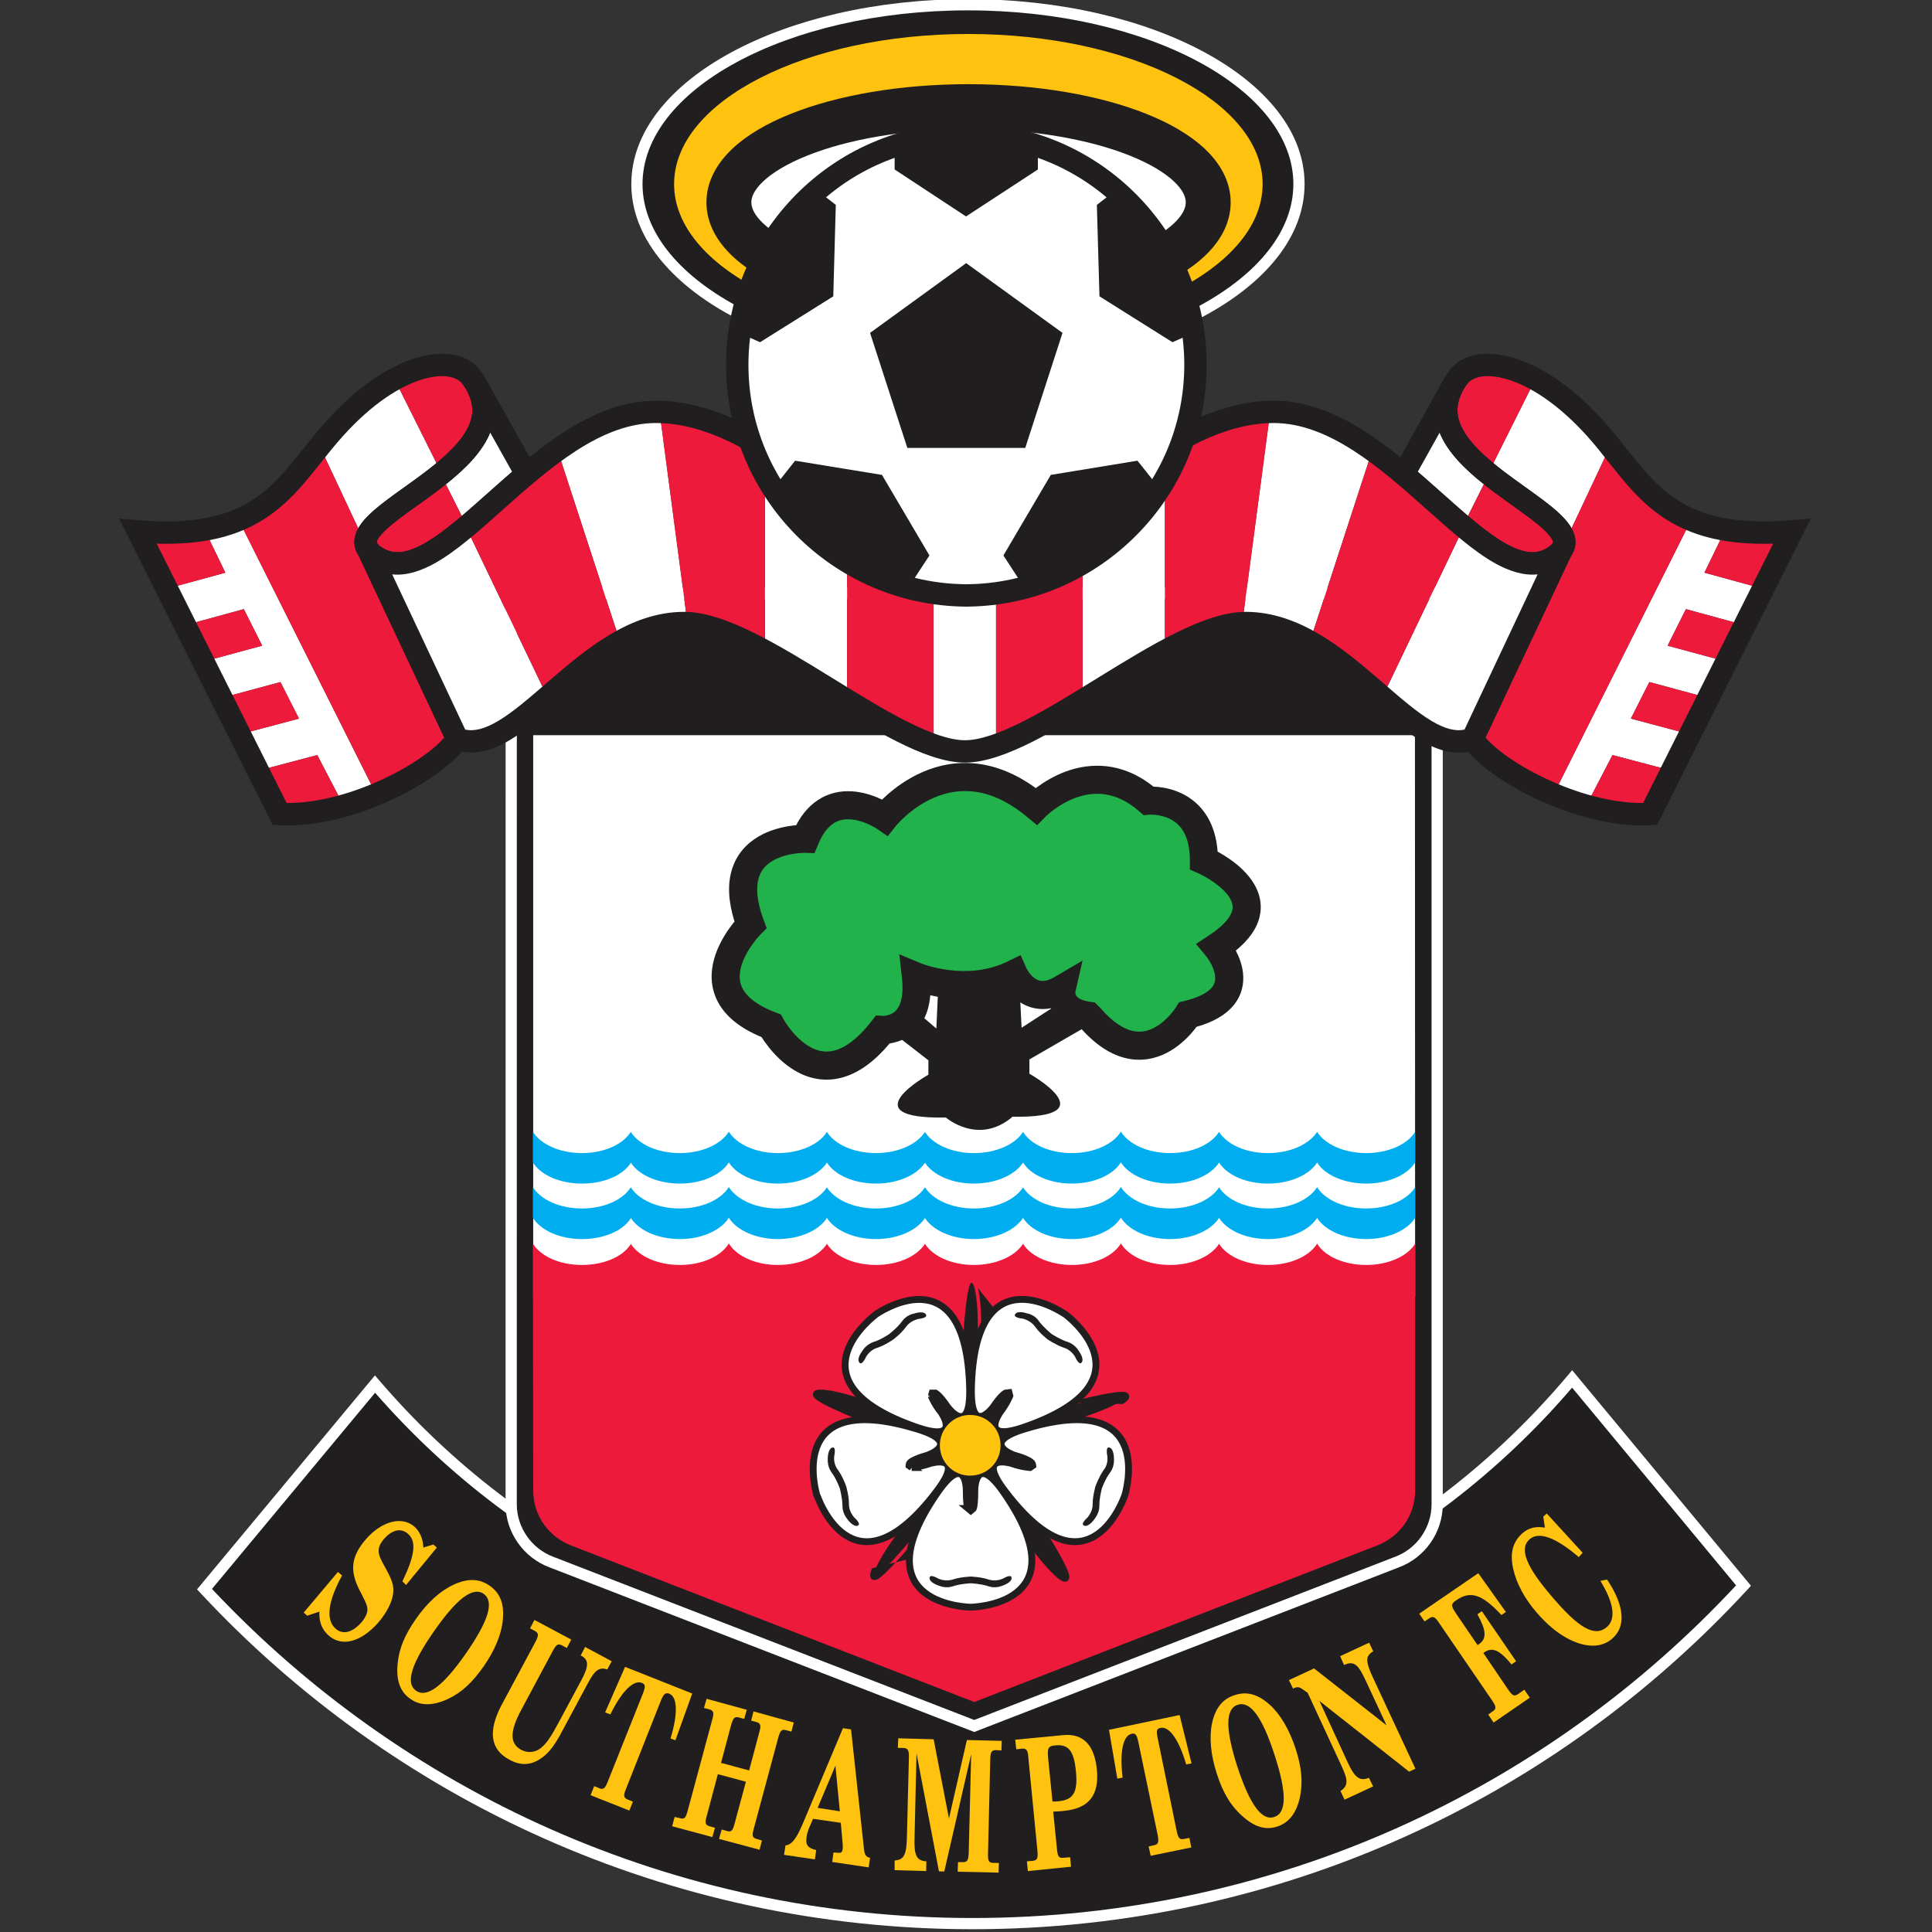 <svg width="112" height="112" viewBox="0 0 112 112" fill="none" xmlns="http://www.w3.org/2000/svg">
<rect x="0" y="0" width="112" height="112" fill="#333333" stroke="none"/>
<g clip-path="url(#clip0_5172_57751)">
<path d="M91.139 79.938C82.796 89.855 70.295 96.162 56.314 96.162C42.471 96.162 30.092 89.987 21.741 80.237L11.855 92.125C22.958 104.047 38.798 111.514 56.378 111.514C74.062 111.514 89.973 103.966 101.076 91.916L91.139 79.938Z" fill="#211E1F"/>
<path fill-rule="evenodd" clip-rule="evenodd" d="M91.14 79.431L101.506 91.928L101.314 92.137C90.152 104.251 74.156 111.839 56.377 111.839C38.703 111.839 22.778 104.331 11.617 92.346L11.422 92.137L21.736 79.733L21.987 80.025C30.279 89.707 42.569 95.837 56.313 95.837C70.194 95.837 82.605 89.575 90.89 79.728L91.14 79.431ZM91.136 80.443C82.734 90.259 70.254 96.487 56.313 96.487C42.509 96.487 30.151 90.39 21.745 80.739L12.288 92.112C23.322 103.849 38.994 111.189 56.377 111.189C73.865 111.189 89.608 103.769 100.643 91.905L91.136 80.443Z" fill="white"/>
<path d="M83.314 34.4V87.196C83.314 88.721 82.348 90.043 80.992 90.55L56.477 100.056L31.954 90.55C30.607 90.043 29.633 88.721 29.633 87.196L29.636 34.4H83.314Z" fill="#211E1F"/>
<path fill-rule="evenodd" clip-rule="evenodd" d="M29.312 34.076H83.639V87.197C83.639 88.86 82.587 90.301 81.109 90.855C81.108 90.855 81.107 90.855 81.107 90.856L56.478 100.405L31.841 90.855C31.84 90.855 31.84 90.855 31.839 90.855C30.37 90.301 29.309 88.861 29.309 87.197L29.312 34.076ZM29.962 34.726L29.959 87.197C29.959 88.582 30.844 89.786 32.07 90.247L32.073 90.248L56.478 99.708L80.875 90.248L80.879 90.247C82.111 89.786 82.989 88.583 82.989 87.197V34.726H29.962Z" fill="white"/>
<path d="M30.91 75.156V42.619H82.026L82.036 75.156H30.91Z" fill="white"/>
<path d="M82.036 72.105C81.585 72.825 80.482 73.331 79.202 73.331C77.904 73.331 76.795 72.825 76.355 72.095C75.904 72.825 74.8 73.331 73.507 73.331C72.214 73.331 71.124 72.825 70.669 72.105C70.214 72.825 69.115 73.331 67.831 73.331C66.532 73.331 65.438 72.825 64.987 72.095H64.973C64.528 72.825 63.428 73.331 62.14 73.331C60.846 73.331 59.752 72.825 59.306 72.105C58.851 72.825 57.737 73.331 56.46 73.331C55.164 73.331 54.067 72.825 53.616 72.095H53.626C53.169 72.825 52.072 73.331 50.787 73.331C49.492 73.331 48.388 72.825 47.937 72.105C47.488 72.825 46.379 73.331 45.093 73.331C43.809 73.331 42.706 72.825 42.257 72.095H42.245C41.802 72.825 40.696 73.331 39.416 73.331C38.117 73.331 37.022 72.825 36.566 72.105V72.123C36.115 72.848 35.015 73.331 33.739 73.331C32.434 73.331 31.337 72.825 30.895 72.095V72.033L30.91 86.414C30.91 87.874 31.832 89.115 33.123 89.598L56.479 98.668L79.818 89.598C81.112 89.115 82.036 87.874 82.036 86.414V72.042V72.105" fill="#ED1A3B"/>
<path d="M82.036 70.603C81.585 71.318 80.482 71.83 79.202 71.83C77.904 71.83 76.795 71.313 76.355 70.603C75.904 71.313 74.8 71.83 73.507 71.83C72.214 71.83 71.124 71.318 70.669 70.603C70.214 71.318 69.115 71.83 67.831 71.83C66.532 71.83 65.438 71.313 64.987 70.603H64.973C64.528 71.313 63.428 71.83 62.14 71.83C60.846 71.83 59.752 71.318 59.306 70.603C58.851 71.318 57.737 71.83 56.46 71.83C55.164 71.83 54.067 71.313 53.616 70.603H53.626C53.169 71.313 52.072 71.83 50.787 71.83C49.492 71.83 48.388 71.318 47.937 70.603C47.488 71.318 46.379 71.83 45.093 71.83C43.809 71.83 42.706 71.313 42.257 70.603H42.245C41.802 71.313 40.696 71.83 39.416 71.83C38.117 71.83 37.022 71.318 36.566 70.603V70.626C36.115 71.346 35.015 71.83 33.739 71.83C32.434 71.83 31.337 71.313 30.895 70.603V68.821C31.337 69.541 32.434 70.057 33.739 70.057C35.015 70.057 36.115 69.55 36.566 68.83C37.022 69.55 38.117 70.057 39.416 70.057C40.696 70.057 41.802 69.541 42.245 68.821H42.257C42.706 69.541 43.809 70.057 45.093 70.057C46.379 70.057 47.488 69.55 47.937 68.83C48.388 69.55 49.492 70.057 50.787 70.057C52.072 70.057 53.169 69.541 53.626 68.821H53.616C54.067 69.541 55.164 70.057 56.46 70.057C57.738 70.057 58.851 69.55 59.306 68.83C59.751 69.55 60.846 70.057 62.14 70.057C63.429 70.057 64.528 69.541 64.973 68.821H64.987C65.438 69.541 66.532 70.057 67.831 70.057C69.115 70.057 70.214 69.55 70.669 68.83C71.124 69.55 72.214 70.057 73.507 70.057C74.801 70.057 75.904 69.541 76.355 68.821C76.795 69.541 77.904 70.057 79.202 70.057C80.482 70.057 81.586 69.55 82.036 68.83V70.603Z" fill="#00AEEF"/>
<path d="M82.036 67.394C81.585 68.11 80.482 68.613 79.202 68.613C77.904 68.613 76.795 68.105 76.355 67.394C75.904 68.105 74.8 68.613 73.507 68.613C72.214 68.613 71.124 68.11 70.669 67.394C70.214 68.11 69.115 68.613 67.831 68.613C66.532 68.613 65.438 68.105 64.987 67.394H64.973C64.528 68.105 63.428 68.613 62.14 68.613C60.846 68.613 59.752 68.11 59.306 67.394C58.851 68.11 57.737 68.613 56.46 68.613C55.164 68.613 54.067 68.105 53.616 67.394H53.626C53.169 68.105 52.072 68.613 50.787 68.613C49.492 68.613 48.388 68.11 47.937 67.394C47.488 68.11 46.379 68.613 45.093 68.613C43.809 68.613 42.706 68.105 42.257 67.394H42.245C41.802 68.105 40.696 68.613 39.416 68.613C38.117 68.613 37.022 68.11 36.566 67.394V67.413C36.115 68.134 35.015 68.613 33.739 68.613C32.434 68.613 31.337 68.105 30.895 67.394V65.613C31.337 66.329 32.434 66.846 33.739 66.846C35.015 66.846 36.115 66.343 36.566 65.617C37.022 66.343 38.117 66.846 39.416 66.846C40.696 66.846 41.802 66.329 42.245 65.613H42.257C42.706 66.329 43.809 66.846 45.093 66.846C46.379 66.846 47.488 66.343 47.937 65.617C48.388 66.343 49.492 66.846 50.787 66.846C52.072 66.846 53.169 66.329 53.626 65.613H53.616C54.067 66.329 55.164 66.846 56.46 66.846C57.738 66.846 58.851 66.343 59.306 65.617C59.751 66.343 60.846 66.846 62.14 66.846C63.429 66.846 64.528 66.329 64.973 65.613H64.987C65.438 66.329 66.532 66.846 67.831 66.846C69.115 66.846 70.214 66.343 70.669 65.617C71.124 66.343 72.214 66.846 73.507 66.846C74.801 66.846 75.904 66.329 76.355 65.613C76.795 66.329 77.904 66.846 79.202 66.846C80.482 66.846 81.586 66.343 82.036 65.617V67.394Z" fill="#00AEEF"/>
<path d="M60.221 88.486C60.221 88.486 62.727 92.404 61.41 91.3C60.448 90.471 59.131 88.561 58.178 86.988L53.034 88.987C53.034 88.987 50.082 92.579 50.736 90.992C51.207 89.845 52.664 87.984 53.865 86.575L50.342 82.321C50.342 82.321 46.009 80.634 47.727 80.762C48.851 80.847 51.196 81.691 52.885 82.374L55.819 77.701C55.819 77.701 56.095 73.053 56.505 74.725C56.788 75.872 56.699 78.355 56.562 80.193L61.941 81.501C61.941 81.501 66.442 80.321 64.974 81.226C63.945 81.871 61.699 82.544 59.908 82.975L60.221 88.486Z" fill="#211E1F"/>
<path fill-rule="evenodd" clip-rule="evenodd" d="M56.017 77.713C56.017 77.713 56.017 77.713 55.819 77.701L56.017 77.713L56.014 77.764L52.965 82.62L52.81 82.558C51.968 82.218 50.964 81.838 50.032 81.533C49.139 81.241 48.33 81.023 47.792 80.968C47.824 80.986 47.858 81.005 47.894 81.025C48.059 81.115 48.259 81.213 48.474 81.314C48.904 81.515 49.389 81.72 49.767 81.876C49.956 81.953 50.118 82.019 50.233 82.064C50.29 82.087 50.335 82.105 50.366 82.117L50.402 82.131L50.414 82.136C50.414 82.136 50.414 82.136 50.342 82.321L50.414 82.136L50.462 82.154L54.125 86.577L54.016 86.704C53.417 87.406 52.756 88.22 52.187 88.999C51.641 89.746 51.188 90.45 50.952 90.991C50.979 90.966 51.008 90.939 51.039 90.911C51.176 90.782 51.332 90.623 51.494 90.449C51.819 90.103 52.166 89.706 52.431 89.395C52.564 89.24 52.676 89.106 52.755 89.011C52.795 88.964 52.826 88.926 52.847 88.901L52.872 88.871L52.88 88.861C52.88 88.861 52.88 88.861 53.034 88.987L52.88 88.861L52.913 88.821L58.261 86.742L58.348 86.885C58.822 87.668 59.386 88.533 59.951 89.306C60.497 90.053 61.037 90.703 61.49 91.106C61.473 91.067 61.453 91.024 61.432 90.979C61.352 90.809 61.249 90.611 61.135 90.403C60.906 89.986 60.635 89.534 60.422 89.184C60.315 89.01 60.223 88.862 60.157 88.758C60.124 88.706 60.098 88.664 60.08 88.636L60.06 88.604L60.053 88.593C60.053 88.593 60.053 88.593 60.22 88.486L60.053 88.593L60.025 88.549L59.7 82.82L59.861 82.782C60.753 82.567 61.756 82.292 62.664 81.992C63.535 81.703 64.304 81.395 64.801 81.099C64.764 81.103 64.725 81.107 64.684 81.113C64.498 81.137 64.278 81.174 64.045 81.219C63.579 81.31 63.065 81.428 62.668 81.524C62.469 81.572 62.3 81.615 62.18 81.645C62.12 81.66 62.073 81.672 62.041 81.681L62.004 81.69L61.991 81.693C61.991 81.693 61.991 81.693 61.941 81.501L61.991 81.693L61.942 81.706L56.351 80.346L56.363 80.178C56.431 79.262 56.488 78.187 56.492 77.199C56.495 76.248 56.451 75.395 56.328 74.844C56.319 74.883 56.311 74.924 56.303 74.969C56.267 75.154 56.235 75.375 56.205 75.611C56.145 76.083 56.099 76.608 56.066 77.017C56.05 77.221 56.038 77.395 56.03 77.518C56.026 77.58 56.022 77.629 56.02 77.662L56.018 77.7L56.017 77.713ZM61.939 81.296L61.941 81.296C61.974 81.287 62.022 81.275 62.082 81.26C62.203 81.229 62.374 81.186 62.574 81.138C62.974 81.041 63.495 80.921 63.97 80.829C64.207 80.783 64.436 80.744 64.633 80.719C64.827 80.693 65.004 80.679 65.134 80.689C65.194 80.694 65.273 80.705 65.34 80.745C65.376 80.766 65.421 80.804 65.447 80.865C65.474 80.928 65.469 80.99 65.454 81.039C65.427 81.122 65.362 81.186 65.311 81.231C65.252 81.282 65.174 81.336 65.078 81.395M61.939 81.296L56.772 80.039C56.835 79.156 56.885 78.141 56.889 77.201C56.893 76.207 56.845 75.277 56.697 74.678C56.697 74.678 56.697 74.678 56.697 74.678L56.504 74.725L56.697 74.678M60.416 88.423C60.434 88.452 60.46 88.493 60.493 88.546C60.56 88.652 60.653 88.801 60.761 88.977C60.976 89.328 61.25 89.786 61.483 90.211C61.6 90.424 61.707 90.629 61.792 90.81C61.875 90.988 61.943 91.153 61.973 91.281C61.987 91.34 62 91.419 61.983 91.494C61.973 91.536 61.952 91.589 61.904 91.632C61.853 91.677 61.794 91.694 61.742 91.695C61.654 91.697 61.571 91.657 61.512 91.622C61.445 91.582 61.368 91.525 61.282 91.453L61.28 91.451C60.781 91.021 60.2 90.321 59.63 89.54C59.091 88.804 58.555 87.986 58.095 87.234L53.154 89.154L53.154 89.154C53.132 89.18 53.1 89.218 53.06 89.266C52.981 89.362 52.867 89.496 52.734 89.653C52.466 89.966 52.115 90.368 51.784 90.721C51.619 90.897 51.457 91.063 51.311 91.2C51.169 91.334 51.033 91.45 50.923 91.518C50.871 91.549 50.801 91.587 50.724 91.594C50.682 91.599 50.624 91.595 50.568 91.562C50.508 91.527 50.475 91.474 50.458 91.425C50.43 91.342 50.444 91.252 50.46 91.186C50.478 91.11 50.509 91.02 50.551 90.917M50.221 82.487L50.221 82.487C50.189 82.475 50.143 82.457 50.085 82.433C49.97 82.387 49.806 82.322 49.616 82.243C49.235 82.087 48.744 81.879 48.306 81.674C48.087 81.571 47.879 81.469 47.704 81.374C47.532 81.28 47.381 81.188 47.282 81.103C47.236 81.064 47.178 81.008 47.148 80.938C47.131 80.898 47.117 80.842 47.131 80.778C47.146 80.711 47.186 80.663 47.228 80.632C47.298 80.581 47.388 80.566 47.456 80.561C47.533 80.554 47.629 80.556 47.741 80.564L47.742 80.564C48.33 80.609 49.218 80.848 50.155 81.155C51.042 81.445 51.99 81.801 52.805 82.127L55.623 77.638" fill="#211E1F"/>
<path d="M56.123 87.448C56.154 87.523 56.212 87.575 56.276 87.575C56.337 87.575 56.383 87.523 56.423 87.448C56.479 87.315 56.532 87.003 56.512 86.353C56.512 86.353 56.545 84.159 58.184 86.514C62.775 93.133 56.236 93.171 56.236 93.171H56.299C56.299 93.171 49.759 93.133 54.357 86.514C55.996 84.159 56.015 86.353 56.015 86.353C56.011 87.002 56.05 87.314 56.123 87.457V87.448" fill="white"/>
<path fill-rule="evenodd" clip-rule="evenodd" d="M55.401 85.671C55.213 85.773 54.926 86.044 54.519 86.628C53.38 88.269 52.95 89.475 52.919 90.355C52.888 91.22 53.241 91.786 53.727 92.169C54.221 92.56 54.86 92.763 55.387 92.867C55.649 92.919 55.879 92.945 56.043 92.959C56.125 92.966 56.19 92.969 56.235 92.971C56.247 92.972 56.258 92.972 56.267 92.972C56.276 92.972 56.288 92.972 56.3 92.971C56.344 92.969 56.41 92.966 56.492 92.959C56.656 92.945 56.886 92.919 57.147 92.867C57.675 92.763 58.314 92.56 58.809 92.169C59.294 91.786 59.648 91.219 59.618 90.354C59.587 89.475 59.159 88.269 58.021 86.628C57.614 86.044 57.327 85.773 57.137 85.671C57.046 85.622 56.993 85.62 56.967 85.625C56.943 85.629 56.916 85.642 56.885 85.678C56.815 85.762 56.766 85.917 56.739 86.081C56.725 86.157 56.718 86.228 56.715 86.278C56.713 86.304 56.712 86.324 56.711 86.338C56.711 86.344 56.711 86.35 56.711 86.353L56.711 86.356C56.711 86.682 56.702 86.928 56.686 87.112C56.671 87.291 56.647 87.429 56.605 87.526L56.587 87.568L56.279 87.837L55.573 87.249H55.861C55.854 87.207 55.849 87.163 55.844 87.115C55.825 86.929 55.816 86.681 55.816 86.355L55.816 86.352C55.816 86.348 55.816 86.343 55.816 86.336C55.815 86.323 55.814 86.302 55.813 86.277C55.809 86.226 55.803 86.156 55.79 86.079C55.764 85.915 55.716 85.761 55.647 85.677C55.617 85.641 55.592 85.629 55.569 85.625C55.544 85.621 55.492 85.622 55.401 85.671ZM56.015 86.353L56.214 86.352L56.214 86.353C56.214 86.676 56.222 86.908 56.239 87.076C56.247 87.148 56.255 87.205 56.264 87.249H56.27C56.277 87.205 56.284 87.149 56.29 87.078C56.305 86.91 56.313 86.676 56.313 86.353V86.35L56.512 86.353C56.313 86.35 56.313 86.351 56.313 86.35L56.313 86.35L56.313 86.35L56.313 86.348L56.313 86.342C56.313 86.337 56.314 86.33 56.314 86.321C56.315 86.304 56.316 86.279 56.318 86.249C56.323 86.189 56.331 86.106 56.347 86.014C56.376 85.84 56.438 85.594 56.581 85.423C56.657 85.332 56.763 85.256 56.902 85.233C57.04 85.21 57.182 85.244 57.325 85.321C57.602 85.47 57.934 85.808 58.347 86.401L58.347 86.402C59.505 88.07 59.981 89.351 60.015 90.341C60.05 91.344 59.63 92.028 59.055 92.481C58.489 92.928 57.779 93.148 57.224 93.257C56.945 93.313 56.7 93.341 56.524 93.355C56.436 93.362 56.366 93.366 56.316 93.368C56.31 93.368 56.304 93.369 56.299 93.369L56.299 93.37H56.236L56.236 93.369C56.23 93.369 56.225 93.368 56.218 93.368C56.169 93.366 56.099 93.362 56.011 93.355C55.835 93.341 55.59 93.313 55.31 93.257C54.755 93.148 54.046 92.928 53.48 92.481C52.905 92.028 52.486 91.344 52.522 90.34C52.557 89.351 53.034 88.07 54.193 86.401C54.606 85.808 54.937 85.47 55.213 85.321C55.355 85.244 55.497 85.21 55.634 85.233C55.774 85.256 55.879 85.333 55.954 85.424C56.095 85.595 56.154 85.842 56.182 86.016C56.197 86.108 56.205 86.191 56.209 86.25C56.211 86.281 56.212 86.305 56.213 86.323C56.213 86.331 56.214 86.338 56.214 86.343L56.214 86.349L56.214 86.351L56.214 86.352C56.214 86.352 56.214 86.352 56.015 86.353Z" fill="#211E1F"/>
<path d="M52.758 84.795C52.699 84.851 52.671 84.913 52.698 84.965C52.712 85.027 52.771 85.074 52.855 85.074H52.851C53.004 85.084 53.304 85.055 53.924 84.838C53.924 84.838 56.024 84.194 54.291 86.463C49.408 92.879 47.366 86.686 47.366 86.686V86.728C47.366 86.728 45.395 80.497 53.106 82.824C55.86 83.644 53.768 84.359 53.768 84.359C53.136 84.543 52.865 84.686 52.758 84.795Z" fill="white"/>
<path fill-rule="evenodd" clip-rule="evenodd" d="M47.543 86.625C47.541 86.619 47.539 86.613 47.537 86.605C47.525 86.563 47.508 86.499 47.49 86.419C47.452 86.259 47.407 86.033 47.376 85.768C47.313 85.234 47.311 84.564 47.53 83.973C47.746 83.393 48.177 82.881 49.01 82.643C49.857 82.401 51.136 82.437 53.048 83.014L53.049 83.014C53.732 83.218 54.078 83.405 54.233 83.553C54.307 83.624 54.325 83.673 54.328 83.698C54.332 83.722 54.327 83.751 54.301 83.792C54.242 83.886 54.108 83.981 53.959 84.058C53.889 84.094 53.824 84.123 53.777 84.143C53.753 84.152 53.734 84.16 53.721 84.164C53.715 84.167 53.71 84.168 53.707 84.17C53.388 84.262 53.154 84.346 52.984 84.424C52.817 84.499 52.697 84.573 52.619 84.653C52.547 84.722 52.521 84.811 52.511 84.859C52.505 84.886 52.502 84.911 52.5 84.929C52.5 84.938 52.499 84.945 52.499 84.951L52.499 84.959L52.499 84.961L52.499 84.962L52.499 84.963L52.499 84.963C52.499 84.963 52.499 84.963 52.697 84.965L52.499 84.963L52.498 85.068L52.742 85.237L52.847 85.086L52.851 85.273H53.49L53.38 85.196C53.552 85.16 53.758 85.106 53.985 85.027L53.986 85.026C53.989 85.026 53.994 85.024 54 85.022C54.013 85.019 54.033 85.013 54.058 85.007C54.108 84.995 54.176 84.98 54.254 84.969C54.419 84.945 54.582 84.943 54.684 84.984C54.728 85.001 54.749 85.022 54.76 85.044C54.772 85.066 54.787 85.116 54.769 85.216C54.731 85.426 54.563 85.779 54.133 86.342L54.133 86.343C52.922 87.933 51.907 88.715 51.08 89.018C50.267 89.316 49.62 89.156 49.107 88.815C48.585 88.467 48.196 87.924 47.935 87.456C47.805 87.224 47.71 87.014 47.647 86.863C47.615 86.787 47.592 86.726 47.576 86.685C47.569 86.664 47.563 86.648 47.559 86.638L47.556 86.626L47.555 86.624L47.554 86.623C47.554 86.623 47.554 86.623 47.554 86.623L47.543 86.625ZM47.189 86.784L47.176 86.788L47.19 86.786C47.194 86.796 47.198 86.808 47.203 86.822C47.22 86.868 47.246 86.934 47.28 87.016C47.347 87.178 47.449 87.402 47.587 87.65C47.862 88.142 48.289 88.747 48.887 89.145C49.495 89.55 50.274 89.736 51.217 89.391C52.147 89.05 53.218 88.201 54.449 86.584C54.885 86.012 55.104 85.595 55.16 85.287C55.189 85.128 55.177 84.982 55.112 84.859C55.046 84.734 54.94 84.658 54.831 84.614C54.624 84.532 54.371 84.55 54.196 84.576C54.103 84.589 54.022 84.607 53.964 84.621C53.934 84.628 53.91 84.635 53.894 84.639C53.885 84.642 53.879 84.644 53.874 84.645L53.868 84.647L53.867 84.647L53.866 84.647C53.866 84.647 53.865 84.648 53.924 84.838L53.865 84.648L53.862 84.649L53.858 84.65C53.561 84.754 53.303 84.811 53.122 84.841C53.078 84.849 53.038 84.854 53.004 84.859C53.04 84.838 53.087 84.813 53.148 84.786C53.296 84.719 53.512 84.64 53.823 84.55L53.827 84.549L53.832 84.547L53.767 84.359C53.832 84.547 53.832 84.547 53.832 84.547L53.832 84.547L53.833 84.547L53.834 84.546L53.84 84.544C53.845 84.543 53.851 84.54 53.859 84.537C53.876 84.531 53.899 84.522 53.927 84.511C53.983 84.488 54.06 84.454 54.143 84.411C54.301 84.328 54.517 84.193 54.637 84.005C54.7 83.906 54.742 83.781 54.722 83.641C54.702 83.503 54.625 83.377 54.508 83.266C54.281 83.049 53.856 82.84 53.162 82.633C51.219 82.047 49.853 81.989 48.901 82.261C47.935 82.537 47.413 83.147 47.158 83.834C46.906 84.51 46.915 85.252 46.981 85.814C47.014 86.097 47.062 86.339 47.103 86.51C47.123 86.596 47.141 86.665 47.154 86.712C47.161 86.736 47.166 86.754 47.17 86.767L47.174 86.782L47.176 86.786L47.176 86.787L47.176 86.788C47.176 86.788 47.176 86.788 47.189 86.784C47.189 86.784 47.19 86.784 47.189 86.784Z" fill="#211E1F"/>
<path d="M54.227 80.757C54.161 80.715 54.088 80.715 54.038 80.757C53.986 80.79 53.972 80.856 53.986 80.933V80.927C54.018 81.084 54.145 81.368 54.56 81.88C54.56 81.88 55.815 83.671 53.106 82.728C45.505 80.075 50.765 76.207 50.765 76.207L50.726 76.226C50.726 76.226 56.024 72.421 56.211 80.482C56.275 83.353 54.95 81.581 54.95 81.581C54.585 81.05 54.36 80.833 54.227 80.757Z" fill="white"/>
<path fill-rule="evenodd" clip-rule="evenodd" d="M50.614 76.073C50.605 76.079 50.595 76.087 50.584 76.096C50.545 76.127 50.49 76.171 50.424 76.229C50.29 76.343 50.109 76.51 49.916 76.719C49.532 77.133 49.088 77.727 48.893 78.419C48.695 79.124 48.758 79.923 49.377 80.713C49.986 81.492 51.124 82.247 53.04 82.916C53.723 83.153 54.19 83.233 54.502 83.191C54.663 83.169 54.798 83.114 54.897 83.015C54.997 82.915 55.038 82.791 55.047 82.673C55.063 82.451 54.969 82.215 54.891 82.058C54.85 81.974 54.808 81.902 54.777 81.851C54.761 81.826 54.748 81.805 54.738 81.79C54.733 81.783 54.73 81.777 54.727 81.773L54.724 81.768L54.722 81.767L54.722 81.766C54.722 81.766 54.722 81.766 54.559 81.88L54.722 81.766L54.718 81.76L54.714 81.755C54.516 81.511 54.379 81.285 54.293 81.12C54.273 81.082 54.256 81.048 54.241 81.018C54.355 81.123 54.531 81.323 54.786 81.694L54.788 81.697L54.791 81.7L54.95 81.581C54.791 81.7 54.791 81.7 54.791 81.7L54.791 81.701L54.791 81.701L54.792 81.702L54.796 81.707C54.799 81.711 54.803 81.717 54.809 81.724C54.819 81.737 54.835 81.757 54.855 81.78C54.894 81.826 54.949 81.889 55.016 81.955C55.143 82.08 55.338 82.245 55.554 82.301C55.669 82.331 55.8 82.332 55.927 82.27C56.053 82.209 56.149 82.098 56.219 81.952C56.356 81.669 56.425 81.201 56.409 80.478C56.362 78.446 55.993 77.128 55.44 76.306C54.878 75.472 54.138 75.164 53.406 75.133C52.687 75.103 51.985 75.341 51.473 75.578C51.215 75.697 51.001 75.818 50.85 75.909C50.775 75.955 50.716 75.993 50.675 76.021C50.654 76.034 50.638 76.045 50.627 76.053L50.615 76.062L50.611 76.064L50.61 76.065L50.61 76.065C50.61 76.065 50.61 76.065 50.614 76.072C50.614 76.072 50.614 76.072 50.614 76.072L50.61 76.065L50.614 76.073ZM55.111 81.465L55.111 81.465C55.113 81.468 55.116 81.472 55.121 81.477C55.129 81.488 55.142 81.504 55.158 81.524C55.192 81.563 55.239 81.616 55.295 81.672C55.415 81.79 55.547 81.888 55.654 81.916C55.701 81.928 55.731 81.924 55.753 81.913C55.776 81.902 55.817 81.871 55.862 81.779C55.955 81.586 56.028 81.199 56.012 80.487C55.966 78.489 55.602 77.259 55.11 76.528C54.625 75.808 54.007 75.556 53.39 75.531C52.761 75.504 52.127 75.714 51.64 75.939C51.398 76.05 51.197 76.164 51.057 76.249C50.987 76.292 50.932 76.327 50.895 76.352C50.889 76.356 50.884 76.359 50.879 76.363L50.882 76.367C50.882 76.368 50.882 76.368 50.882 76.368L50.882 76.368L50.88 76.37L50.87 76.377C50.861 76.384 50.848 76.394 50.83 76.408C50.796 76.435 50.745 76.477 50.683 76.53C50.558 76.637 50.388 76.793 50.207 76.989C49.842 77.383 49.446 77.921 49.276 78.527C49.109 79.121 49.156 79.787 49.69 80.468C50.231 81.16 51.287 81.883 53.171 82.54C53.843 82.775 54.235 82.825 54.449 82.797C54.552 82.783 54.596 82.753 54.615 82.734C54.633 82.716 54.647 82.69 54.65 82.643C54.658 82.535 54.608 82.382 54.535 82.233C54.5 82.163 54.465 82.103 54.438 82.06C54.425 82.038 54.414 82.021 54.407 82.01C54.404 82.005 54.401 82.002 54.4 81.999C54.185 81.734 54.037 81.487 53.941 81.305C53.893 81.213 53.858 81.137 53.834 81.084C53.823 81.057 53.814 81.036 53.808 81.021C53.805 81.013 53.803 81.007 53.801 81.003L53.8 80.998L53.799 80.996L53.799 80.996L53.799 80.995C53.799 80.995 53.799 80.995 53.917 80.952L53.787 80.933V80.928L53.9 80.908L53.795 80.877L53.89 80.558H54.279L54.325 80.585C54.501 80.685 54.747 80.936 55.111 81.465Z" fill="#211E1F"/>
<path d="M58.541 80.919C58.555 80.847 58.541 80.772 58.493 80.734C58.446 80.709 58.37 80.715 58.299 80.757C58.171 80.82 57.943 81.028 57.569 81.578C57.569 81.578 56.255 83.335 56.314 80.474C56.5 72.418 61.8 76.223 61.8 76.223L61.763 76.194C61.763 76.194 67.027 80.061 59.407 82.72C56.71 83.662 57.977 81.871 57.977 81.871C58.375 81.35 58.517 81.075 58.541 80.919Z" fill="white"/>
<path fill-rule="evenodd" clip-rule="evenodd" d="M57.414 76.522C56.922 77.252 56.559 78.481 56.513 80.478C56.498 81.187 56.571 81.573 56.664 81.766C56.709 81.858 56.75 81.89 56.773 81.902C56.795 81.912 56.824 81.917 56.87 81.906C56.976 81.879 57.106 81.782 57.225 81.665C57.28 81.611 57.327 81.558 57.36 81.519C57.376 81.499 57.389 81.484 57.398 81.473C57.402 81.468 57.405 81.464 57.407 81.461C57.596 81.183 57.752 80.986 57.88 80.849C58.007 80.713 58.115 80.625 58.211 80.578L58.241 80.563L58.642 80.515L58.749 80.93L58.726 80.989L58.541 80.918C58.726 80.989 58.726 80.989 58.726 80.989L58.726 80.99L58.726 80.99L58.725 80.992L58.723 80.997C58.721 81.001 58.719 81.007 58.716 81.014C58.71 81.028 58.701 81.049 58.69 81.075C58.666 81.127 58.631 81.201 58.584 81.292C58.489 81.472 58.342 81.718 58.137 81.988L58.136 81.989C58.134 81.991 58.132 81.995 58.128 82.001C58.12 82.012 58.109 82.029 58.096 82.051C58.069 82.094 58.033 82.155 57.998 82.225C57.924 82.374 57.872 82.527 57.878 82.636C57.881 82.684 57.895 82.709 57.911 82.726C57.929 82.744 57.971 82.774 58.072 82.787C58.283 82.816 58.672 82.766 59.341 82.532C61.23 81.873 62.289 81.149 62.833 80.456C63.368 79.773 63.417 79.108 63.25 78.513C63.081 77.908 62.685 77.369 62.32 76.975C62.139 76.779 61.968 76.623 61.844 76.516C61.782 76.463 61.731 76.421 61.696 76.394C61.689 76.388 61.683 76.383 61.677 76.379L61.672 76.375C61.663 76.369 61.649 76.359 61.63 76.347C61.593 76.323 61.539 76.287 61.469 76.245C61.328 76.159 61.127 76.046 60.886 75.934C60.398 75.709 59.764 75.5 59.135 75.526C58.518 75.551 57.899 75.803 57.414 76.522ZM61.919 76.064C61.926 76.069 61.934 76.075 61.942 76.082C61.981 76.113 62.036 76.157 62.103 76.215C62.236 76.329 62.418 76.496 62.611 76.705C62.995 77.119 63.439 77.713 63.633 78.406C63.83 79.111 63.766 79.91 63.146 80.701C62.534 81.481 61.393 82.237 59.472 82.907C58.793 83.144 58.328 83.224 58.019 83.181C57.859 83.16 57.724 83.103 57.627 83.004C57.528 82.903 57.489 82.778 57.482 82.661C57.468 82.44 57.564 82.204 57.642 82.047C57.684 81.963 57.727 81.892 57.758 81.841C57.774 81.815 57.788 81.794 57.797 81.78C57.802 81.773 57.806 81.767 57.809 81.763L57.812 81.758L57.813 81.757L57.814 81.756C57.814 81.756 57.814 81.756 57.976 81.871L57.814 81.756L57.816 81.753L57.818 81.75C58.01 81.499 58.145 81.271 58.232 81.106C58.25 81.072 58.266 81.04 58.28 81.012C58.25 81.039 58.214 81.074 58.171 81.119C58.061 81.238 57.916 81.419 57.733 81.689L57.73 81.693L57.727 81.696L57.568 81.577C57.727 81.696 57.728 81.696 57.727 81.696L57.727 81.697L57.726 81.698L57.722 81.703C57.719 81.707 57.715 81.713 57.71 81.719C57.699 81.733 57.683 81.752 57.664 81.775C57.625 81.821 57.57 81.883 57.503 81.949C57.377 82.072 57.183 82.236 56.968 82.291C56.854 82.32 56.723 82.321 56.596 82.258C56.472 82.196 56.376 82.085 56.306 81.939C56.169 81.657 56.1 81.19 56.115 80.469L56.115 80.469C56.162 78.438 56.531 77.121 57.085 76.299C57.646 75.466 58.387 75.159 59.118 75.129C59.838 75.099 60.54 75.337 61.052 75.573C61.31 75.693 61.525 75.814 61.675 75.905C61.75 75.951 61.81 75.989 61.851 76.016C61.861 76.023 61.87 76.03 61.879 76.035C61.879 76.035 61.879 76.035 61.879 76.035C61.88 76.034 61.88 76.034 61.88 76.034L61.88 76.034L61.881 76.035L61.882 76.035L61.885 76.037L61.897 76.047C61.898 76.048 61.899 76.049 61.9 76.049L61.919 76.064Z" fill="#211E1F"/>
<path d="M59.711 85.074C59.787 85.069 59.854 85.027 59.868 84.965C59.897 84.913 59.859 84.851 59.802 84.795C59.688 84.686 59.417 84.534 58.788 84.358C58.788 84.358 56.706 83.643 59.446 82.823C67.175 80.496 65.194 86.728 65.194 86.728L65.203 86.685C65.203 86.685 63.152 92.878 58.276 86.462C56.529 84.192 58.631 84.837 58.631 84.837C59.252 85.054 59.565 85.084 59.711 85.074Z" fill="white"/>
<path fill-rule="evenodd" clip-rule="evenodd" d="M63.554 82.642C62.705 82.4 61.423 82.436 59.507 83.013L59.506 83.013C58.827 83.216 58.482 83.404 58.328 83.552C58.255 83.622 58.237 83.671 58.234 83.697C58.23 83.721 58.235 83.751 58.261 83.791C58.32 83.885 58.453 83.98 58.601 84.057C58.67 84.094 58.735 84.122 58.782 84.142C58.806 84.151 58.825 84.159 58.838 84.163C58.843 84.166 58.848 84.167 58.851 84.168C59.48 84.344 59.791 84.506 59.943 84.651L59.944 84.652C60.012 84.718 60.04 84.804 60.052 84.849C60.059 84.876 60.063 84.899 60.065 84.916C60.067 84.924 60.068 84.932 60.068 84.937L60.069 84.944L60.069 84.947L60.069 84.948L60.069 84.948L60.069 84.948C60.069 84.948 60.069 84.948 59.871 84.964L60.069 84.948L60.078 85.062L59.773 85.275L59.706 85.272L59.715 85.074C59.706 85.272 59.706 85.272 59.706 85.272L59.706 85.272L59.705 85.272L59.704 85.272L59.698 85.272C59.694 85.272 59.688 85.271 59.68 85.271C59.664 85.269 59.642 85.268 59.614 85.265C59.557 85.259 59.476 85.249 59.375 85.233C59.174 85.199 58.894 85.138 58.573 85.026L58.573 85.025C58.569 85.025 58.565 85.023 58.558 85.021C58.545 85.018 58.525 85.013 58.501 85.006C58.451 84.994 58.382 84.979 58.304 84.968C58.139 84.944 57.977 84.942 57.876 84.983C57.831 85 57.811 85.021 57.8 85.041C57.789 85.064 57.774 85.113 57.793 85.214C57.833 85.424 58.004 85.777 58.437 86.341L58.438 86.342C59.647 87.932 60.661 88.714 61.487 89.017C62.3 89.314 62.948 89.155 63.461 88.814C63.985 88.466 64.375 87.923 64.636 87.455C64.766 87.223 64.862 87.013 64.926 86.861C64.957 86.786 64.981 86.725 64.996 86.684C65.004 86.663 65.009 86.647 65.013 86.636L65.017 86.625L65.018 86.623L65.018 86.622C65.018 86.622 65.018 86.622 65.02 86.623L65.021 86.623C65.022 86.617 65.024 86.611 65.026 86.604C65.038 86.561 65.055 86.498 65.074 86.418C65.111 86.258 65.157 86.031 65.189 85.766C65.252 85.232 65.255 84.562 65.035 83.972C64.82 83.392 64.388 82.88 63.554 82.642ZM65.382 86.786C65.382 86.786 65.382 86.786 65.382 86.786C65.386 86.787 65.386 86.787 65.386 86.787L65.387 86.785L65.388 86.781L65.393 86.766C65.397 86.754 65.402 86.735 65.409 86.711C65.422 86.664 65.44 86.595 65.46 86.51C65.501 86.338 65.55 86.096 65.583 85.813C65.65 85.252 65.659 84.509 65.408 83.833C65.153 83.146 64.63 82.536 63.663 82.26C62.709 81.988 61.341 82.046 59.392 82.632C58.702 82.839 58.279 83.048 58.053 83.265C57.936 83.377 57.86 83.502 57.84 83.64C57.82 83.78 57.862 83.904 57.925 84.004C58.044 84.192 58.259 84.327 58.416 84.409C58.499 84.453 58.576 84.487 58.631 84.51C58.659 84.521 58.682 84.53 58.699 84.536C58.707 84.539 58.713 84.541 58.718 84.543L58.724 84.545L58.725 84.546L58.726 84.546C58.726 84.546 58.726 84.546 58.791 84.358L58.726 84.546L58.732 84.548L58.737 84.549C59.182 84.673 59.426 84.781 59.557 84.858C59.523 84.853 59.484 84.848 59.44 84.841C59.257 84.81 58.998 84.753 58.7 84.649L58.697 84.648L58.693 84.647L58.635 84.837C58.693 84.647 58.693 84.647 58.693 84.647L58.692 84.646L58.69 84.646L58.684 84.644C58.68 84.643 58.673 84.641 58.665 84.638C58.648 84.634 58.624 84.627 58.595 84.62C58.536 84.606 58.455 84.588 58.362 84.575C58.188 84.549 57.934 84.531 57.728 84.613C57.619 84.657 57.513 84.733 57.448 84.859C57.383 84.983 57.373 85.129 57.403 85.287C57.46 85.595 57.682 86.011 58.122 86.583C59.351 88.2 60.421 89.049 61.35 89.39C62.293 89.735 63.073 89.549 63.681 89.145C64.281 88.746 64.708 88.141 64.983 87.649C65.122 87.401 65.225 87.177 65.292 87.015C65.326 86.934 65.352 86.868 65.369 86.822C65.374 86.808 65.378 86.796 65.382 86.786Z" fill="#211E1F"/>
<path d="M51.79 77.649C51.79 77.649 51.299 77.99 50.873 78.127C50.447 78.25 50.264 78.572 50.21 78.649C50.21 78.649 49.967 79.208 49.812 78.98C49.646 78.757 49.977 78.336 49.977 78.336C50.026 78.25 50.223 77.942 50.635 77.796C51.059 77.673 51.549 77.337 51.549 77.337C51.549 77.336 52.03 76.962 52.285 76.606C52.547 76.242 52.898 76.162 52.998 76.147C52.998 76.147 53.495 75.967 53.669 76.185C53.831 76.418 53.231 76.46 53.231 76.46C53.13 76.498 52.772 76.573 52.516 76.925C52.267 77.285 51.79 77.649 51.79 77.649Z" fill="#211E1F"/>
<path d="M60.727 77.643C60.727 77.643 60.258 77.279 60.011 76.914C59.751 76.559 59.391 76.478 59.306 76.444C59.306 76.444 58.694 76.402 58.855 76.174C59.025 75.952 59.528 76.136 59.528 76.136C59.627 76.151 59.987 76.231 60.234 76.596C60.494 76.951 60.968 77.336 60.968 77.336C60.968 77.335 61.471 77.663 61.887 77.79C62.3 77.928 62.489 78.236 62.537 78.317C62.537 78.317 62.869 78.748 62.712 78.975C62.552 79.203 62.319 78.643 62.319 78.643C62.257 78.558 62.073 78.246 61.647 78.118C61.234 77.98 60.727 77.643 60.727 77.643Z" fill="#211E1F"/>
<path d="M63.508 86.15C63.508 86.15 63.717 85.591 63.972 85.231C64.253 84.89 64.2 84.51 64.196 84.421C64.196 84.421 64.064 83.829 64.324 83.918C64.584 84.008 64.575 84.535 64.575 84.535C64.575 84.633 64.618 85.003 64.357 85.359C64.082 85.709 63.879 86.277 63.879 86.277C63.879 86.277 63.722 86.856 63.732 87.287C63.732 87.732 63.481 88.003 63.428 88.088C63.428 88.088 63.115 88.528 62.86 88.448C62.585 88.362 63.054 87.964 63.054 87.964C63.106 87.884 63.357 87.6 63.343 87.174C63.342 86.733 63.508 86.15 63.508 86.15Z" fill="#211E1F"/>
<path d="M56.275 91.395C56.275 91.395 56.879 91.418 57.292 91.561C57.71 91.698 58.041 91.552 58.136 91.518C58.136 91.518 58.648 91.201 58.643 91.486C58.643 91.746 58.136 91.917 58.136 91.917C58.041 91.945 57.71 92.101 57.292 91.955C56.879 91.813 56.275 91.784 56.275 91.784C56.275 91.784 55.662 91.813 55.251 91.955C54.834 92.101 54.506 91.945 54.402 91.917C54.402 91.917 53.887 91.746 53.887 91.486C53.885 91.201 54.402 91.518 54.402 91.518C54.506 91.552 54.834 91.698 55.251 91.561C55.662 91.418 56.275 91.395 56.275 91.395Z" fill="#211E1F"/>
<path d="M49.051 86.15C49.051 86.15 49.221 86.733 49.213 87.174C49.213 87.618 49.452 87.884 49.516 87.964C49.516 87.964 49.975 88.362 49.713 88.448C49.452 88.528 49.137 88.088 49.137 88.088C49.076 88.002 48.837 87.732 48.837 87.287C48.839 86.856 48.683 86.277 48.683 86.277C48.683 86.277 48.476 85.709 48.206 85.359C47.95 85.003 47.986 84.633 47.986 84.535C47.986 84.535 47.986 84.008 48.243 83.918C48.496 83.829 48.359 84.421 48.359 84.421C48.35 84.51 48.316 84.89 48.588 85.231C48.85 85.59 49.051 86.15 49.051 86.15Z" fill="#211E1F"/>
<path d="M56.235 82.311C55.429 82.311 54.77 82.975 54.77 83.785C54.77 84.615 55.43 85.259 56.235 85.259C57.058 85.259 57.718 84.615 57.718 83.785C57.718 82.975 57.058 82.311 56.235 82.311Z" fill="#FFC40D"/>
<path d="M56.235 82.311C55.429 82.311 54.77 82.975 54.77 83.785C54.77 84.615 55.43 85.259 56.235 85.259C57.058 85.259 57.718 84.615 57.718 83.785C57.718 82.975 57.058 82.311 56.235 82.311Z" stroke="#FFC40D" stroke-width="0.571"/>
<path d="M59.027 55.602L59.222 59.581L62.586 57.397L63.642 59.122L59.676 61.415V62.245C59.676 62.245 64.291 64.837 58.666 64.737L58.667 64.766C56.699 66.409 54.835 64.784 54.835 64.784C49.211 64.883 53.82 62.301 53.82 62.301V61.467L50.312 58.742L51.144 56.941L54.281 59.625L54.463 55.652L59.027 55.602Z" fill="#211E1F"/>
<path d="M63.217 59.013C66.477 62.743 68.87 58.816 68.87 58.816C72.988 57.816 70.543 54.901 70.543 54.901C74.836 52.087 69.794 49.879 69.794 49.879C69.761 46.139 66.576 46.417 66.576 46.417C63.25 43.511 60.071 46.737 60.071 46.737C55.085 42.587 51.3 47.376 51.3 47.376C51.3 47.376 48.114 45.168 46.684 48.628C46.684 48.628 41.612 48.487 43.505 53.608C43.505 53.608 39.586 57.531 44.702 59.464C44.702 59.464 47.422 64.5 51.162 59.705C51.162 59.705 53.46 59.843 53.098 56.604C53.098 56.604 56.011 57.816 58.767 56.471C58.767 56.471 59.649 58.454 61.544 57.344C61.544 57.344 61.251 58.62 63.084 58.88L63.217 59.013Z" fill="#22B24C"/>
<path fill-rule="evenodd" clip-rule="evenodd" d="M60.046 45.688C60.075 45.667 60.104 45.645 60.135 45.622C60.527 45.334 61.096 44.978 61.794 44.722C63.167 44.22 65.017 44.126 66.866 45.601C66.953 45.604 67.053 45.611 67.163 45.622C67.529 45.662 68.031 45.762 68.543 46.015C69.063 46.272 69.592 46.687 69.986 47.339C70.312 47.88 70.525 48.551 70.587 49.368C70.693 49.427 70.813 49.496 70.94 49.575C71.381 49.847 71.966 50.269 72.411 50.825C72.861 51.387 73.232 52.173 73.03 53.102C72.874 53.818 72.405 54.483 71.64 55.106C71.815 55.437 72 55.886 72.057 56.392C72.125 56.996 72.009 57.691 71.487 58.308C71.032 58.847 70.329 59.252 69.365 59.526C69.284 59.635 69.179 59.767 69.051 59.912C68.737 60.265 68.259 60.717 67.635 61.037C66.999 61.363 66.198 61.556 65.291 61.349C64.42 61.149 63.545 60.601 62.679 59.635C61.779 59.444 61.216 59.004 60.929 58.447C60.694 58.493 60.464 58.506 60.239 58.486C59.698 58.44 59.265 58.217 58.942 57.965C58.744 57.811 58.583 57.642 58.455 57.485C57.111 57.972 55.797 57.975 54.795 57.849C54.476 57.809 54.185 57.755 53.93 57.698C53.834 58.837 53.37 59.587 52.73 60.035C52.343 60.306 51.947 60.424 51.657 60.477C51.627 60.482 51.598 60.486 51.571 60.491C50.645 61.597 49.712 62.236 48.776 62.478C47.744 62.745 46.835 62.498 46.121 62.088C45.423 61.686 44.891 61.12 44.544 60.679C44.372 60.461 44.238 60.265 44.145 60.119C42.907 59.607 42.087 58.935 41.641 58.125C41.158 57.248 41.189 56.344 41.398 55.592C41.605 54.852 41.994 54.212 42.311 53.774C42.407 53.641 42.498 53.523 42.58 53.423C42.214 52.248 42.176 51.261 42.42 50.438C42.7 49.492 43.317 48.878 43.97 48.495C44.609 48.12 45.296 47.956 45.798 47.881C45.926 47.861 46.046 47.848 46.153 47.838C46.539 47.102 47.033 46.584 47.609 46.262C48.298 45.876 49.015 45.821 49.625 45.896C50.229 45.97 50.759 46.174 51.127 46.35C51.13 46.351 51.133 46.352 51.136 46.354C51.222 46.27 51.319 46.179 51.426 46.083C51.903 45.661 52.604 45.136 53.49 44.753C54.381 44.367 55.469 44.122 56.697 44.278C57.762 44.414 58.889 44.847 60.046 45.688ZM44.079 54.182L44.076 54.185C44.072 54.19 44.064 54.198 44.053 54.209C44.032 54.232 43.999 54.268 43.957 54.316C43.873 54.411 43.757 54.552 43.63 54.727C43.371 55.085 43.101 55.547 42.967 56.029C42.836 56.5 42.846 56.939 43.067 57.34C43.294 57.753 43.817 58.26 44.987 58.702L45.271 58.809L45.415 59.075L45.415 59.075L45.415 59.076L45.417 59.08C45.42 59.085 45.426 59.095 45.434 59.108C45.45 59.136 45.476 59.179 45.51 59.233C45.58 59.343 45.685 59.498 45.822 59.671C46.102 60.026 46.483 60.418 46.933 60.676C47.367 60.926 47.839 61.039 48.368 60.902C48.917 60.76 49.648 60.319 50.517 59.204L50.781 58.867L51.197 58.892C51.202 58.892 51.211 58.892 51.224 58.891C51.255 58.89 51.306 58.886 51.368 58.874C51.498 58.851 51.654 58.801 51.796 58.702C52.015 58.548 52.445 58.108 52.287 56.693L52.133 55.321L53.406 55.851C53.406 55.851 53.407 55.851 53.407 55.851C53.407 55.851 53.407 55.851 53.407 55.851C53.407 55.851 53.408 55.851 53.408 55.851C53.408 55.851 53.408 55.852 53.408 55.852C53.411 55.853 53.416 55.855 53.424 55.858C53.44 55.864 53.466 55.874 53.501 55.886C53.573 55.912 53.682 55.949 53.823 55.99C54.106 56.074 54.513 56.173 54.998 56.234C55.976 56.357 57.219 56.319 58.408 55.739L59.166 55.37L59.507 56.135C59.507 56.136 59.507 56.137 59.508 56.138C59.51 56.143 59.516 56.154 59.524 56.17C59.542 56.203 59.57 56.253 59.61 56.312C59.691 56.435 59.805 56.574 59.943 56.682C60.078 56.787 60.219 56.851 60.377 56.864C60.531 56.878 60.775 56.849 61.13 56.641L62.757 55.688L62.34 57.505C62.339 57.512 62.338 57.524 62.338 57.539C62.339 57.583 62.346 57.635 62.368 57.684L62.368 57.685C62.387 57.727 62.497 57.975 63.196 58.074L63.463 58.112L63.809 58.456L63.827 58.477C64.566 59.322 65.186 59.655 65.655 59.762C66.114 59.867 66.522 59.778 66.892 59.589C67.273 59.393 67.597 59.097 67.834 58.831C67.95 58.7 68.038 58.584 68.096 58.503C68.125 58.462 68.147 58.431 68.159 58.412C68.166 58.402 68.17 58.395 68.172 58.392C68.172 58.392 68.172 58.392 68.172 58.391C68.173 58.391 68.172 58.391 68.173 58.391C68.173 58.391 68.173 58.39 68.173 58.39C68.173 58.39 68.174 58.389 68.174 58.389L68.347 58.104L68.675 58.025C69.612 57.797 70.047 57.49 70.244 57.257C70.422 57.046 70.467 56.825 70.439 56.575C70.408 56.301 70.288 56.016 70.151 55.776C70.085 55.66 70.022 55.567 69.977 55.504C69.954 55.473 69.937 55.45 69.926 55.436C69.921 55.429 69.917 55.424 69.915 55.422L69.914 55.421L69.328 54.722L70.094 54.22C71.086 53.57 71.373 53.059 71.439 52.756C71.499 52.479 71.414 52.185 71.14 51.843C70.862 51.495 70.455 51.189 70.084 50.959C69.904 50.848 69.744 50.762 69.63 50.704C69.574 50.675 69.53 50.654 69.501 50.64C69.486 50.633 69.476 50.629 69.47 50.626L69.465 50.624L69.464 50.623L69.464 50.623L69.463 50.623L68.978 50.41V49.878C68.978 49.061 68.803 48.529 68.592 48.18C68.382 47.833 68.107 47.615 67.822 47.474C67.53 47.33 67.228 47.267 66.99 47.241C66.873 47.228 66.778 47.226 66.715 47.226C66.684 47.226 66.661 47.227 66.649 47.228C66.644 47.228 66.641 47.228 66.639 47.228C66.639 47.228 66.639 47.228 66.639 47.228C66.639 47.228 66.638 47.228 66.638 47.228C66.638 47.228 66.638 47.228 66.638 47.228L66.299 47.258L66.038 47.03C64.64 45.808 63.341 45.889 62.353 46.251C61.84 46.439 61.407 46.708 61.099 46.934C60.946 47.046 60.828 47.145 60.75 47.214C60.711 47.248 60.683 47.275 60.666 47.291C60.657 47.299 60.651 47.305 60.648 47.308L60.646 47.31L60.646 47.31L60.123 47.841L59.547 47.362C58.403 46.41 57.373 46.005 56.491 45.893C55.607 45.78 54.814 45.954 54.136 46.247C53.453 46.542 52.896 46.955 52.507 47.301C52.314 47.472 52.166 47.624 52.068 47.73C52.02 47.782 51.984 47.824 51.961 47.85C51.95 47.863 51.942 47.872 51.938 47.877L51.935 47.881L51.935 47.882L51.934 47.882L51.462 48.48L50.836 48.046C50.837 48.046 50.836 48.046 50.836 48.046C50.836 48.046 50.835 48.045 50.835 48.045C50.832 48.044 50.827 48.04 50.819 48.035C50.803 48.025 50.776 48.008 50.741 47.986C50.669 47.944 50.561 47.883 50.427 47.819C50.153 47.689 49.798 47.557 49.427 47.512C49.061 47.467 48.714 47.509 48.403 47.682C48.097 47.854 47.737 48.203 47.434 48.939L47.219 49.457L46.661 49.441L46.661 49.441L46.657 49.441C46.652 49.441 46.643 49.441 46.63 49.441C46.603 49.441 46.56 49.442 46.504 49.445C46.392 49.45 46.229 49.462 46.039 49.491C45.649 49.549 45.186 49.669 44.794 49.899C44.416 50.121 44.119 50.432 43.981 50.9C43.838 51.384 43.831 52.147 44.266 53.325L44.447 53.814L44.08 54.181L44.08 54.181L44.08 54.182L44.079 54.182Z" fill="#211E1F"/>
<path d="M19.589 91.129L19.831 91.332C18.996 92.849 18.878 93.92 19.46 94.418C19.879 94.787 20.434 94.635 20.941 94.062C21.158 93.816 21.301 93.531 21.301 93.313C21.301 92.996 21.065 92.641 20.804 92.105C20.301 91.082 20.322 90.257 21.216 89.225C22.111 88.201 23.281 87.86 24.024 88.5C24.345 88.789 24.514 89.192 24.545 89.713L25.122 89.537L25.324 89.713L23.54 91.882L23.327 91.674C24.026 90.229 24.175 89.362 23.649 88.916C23.248 88.555 22.725 88.68 22.262 89.215C21.678 89.883 22.014 90.272 22.457 91.1C22.689 91.56 22.873 91.916 22.778 92.461C22.691 92.949 22.398 93.513 21.929 94.062C20.956 95.166 19.845 95.503 19.06 94.821C18.671 94.47 18.491 94.057 18.515 93.428L17.81 93.664L17.605 93.484L19.589 91.129Z" fill="#FFC20E"/>
<path d="M26.283 91.873C27.096 91.49 27.771 91.504 28.375 91.916C28.984 92.343 29.239 92.954 29.151 93.891C29.081 94.716 28.695 95.654 28.048 96.588C27.399 97.516 26.769 98.118 25.965 98.492C25.107 98.895 24.369 98.9 23.799 98.492C23.21 98.09 22.964 97.454 23.047 96.493C23.123 95.582 23.461 94.777 24.117 93.844C24.772 92.902 25.524 92.223 26.283 91.873ZM24.122 98.014C24.755 98.45 25.699 97.73 27.008 95.853C28.321 93.963 28.669 92.845 28.035 92.394C27.408 91.963 26.475 92.678 25.16 94.565C23.85 96.445 23.486 97.574 24.122 98.014Z" fill="#FFC20E"/>
<path d="M32.86 95.536L32.579 95.384C32.331 95.256 32.232 95.356 32.033 95.73L30.213 99.132C29.558 100.355 29.528 101.08 30.235 101.45C30.553 101.61 30.886 101.596 31.18 101.45C31.644 101.189 31.954 100.658 32.407 99.814L33.724 97.36C34.1 96.644 34.176 96.237 33.697 95.986C33.692 95.977 33.668 95.971 33.663 95.968L33.919 95.475L35.463 96.304L35.202 96.782C34.719 96.612 34.466 96.858 34.09 97.559L32.734 100.089C32.343 100.829 32.038 101.378 31.584 101.767C30.909 102.336 30.248 102.411 29.528 102.008C28.423 101.426 28.282 100.365 29.064 98.867L31.03 95.2C31.23 94.82 31.244 94.677 31.007 94.55L30.727 94.398L30.981 93.91L33.117 95.047L32.86 95.536Z" fill="#FFC20E"/>
<path d="M38.799 98.185C38.582 98.104 38.472 98.194 38.318 98.573L36.297 103.686C36.136 104.074 36.136 104.217 36.387 104.321L36.691 104.444L36.482 104.96L34.238 104.07L34.445 103.544L34.741 103.667C34.995 103.766 35.077 103.667 35.241 103.264L37.276 98.161C37.422 97.777 37.422 97.644 37.212 97.559C36.75 97.364 36.056 98.009 35.385 99.383L35.077 99.274L36.236 96.63L40.129 98.175L39.156 100.885L38.871 100.781C39.32 99.317 39.262 98.365 38.799 98.185Z" fill="#FFC20E"/>
<path d="M42.146 106.146C42.405 106.226 42.482 106.108 42.59 105.7L43.241 103.288L41.615 102.852L40.975 105.255C40.861 105.662 40.873 105.795 41.135 105.87L41.448 105.96L41.295 106.496L38.965 105.87L39.109 105.33L39.421 105.401C39.685 105.481 39.759 105.372 39.869 104.96L41.278 99.73C41.398 99.317 41.391 99.17 41.12 99.094L40.81 99.013L40.961 98.482L43.29 99.118L43.144 99.649L42.838 99.563C42.576 99.487 42.498 99.61 42.377 100.023L41.8 102.197L43.428 102.634L44.007 100.458C44.125 100.056 44.114 99.9 43.849 99.828L43.544 99.748L43.682 99.213L46.016 99.857L45.88 100.383L45.56 100.297C45.3 100.226 45.225 100.349 45.109 100.761L43.702 105.993C43.588 106.405 43.6 106.538 43.866 106.604L44.17 106.699L44.032 107.23L41.681 106.604L41.838 106.059L42.146 106.146Z" fill="#FFC20E"/>
<path d="M48.317 107.39L48.637 107.41C48.775 107.419 48.826 107.348 48.851 107.191C48.859 107.116 48.859 107.021 48.851 106.894L48.742 105.67L47.132 105.438L46.903 105.973C46.831 106.144 46.772 106.352 46.758 106.495C46.683 106.969 46.855 107.149 47.317 107.248L47.24 107.789L45.453 107.528L45.535 106.983C45.939 106.936 46.204 106.504 46.547 105.699L48.868 100.184L49.336 100.255L50.087 107.197C50.12 107.528 50.206 107.656 50.437 107.699L50.357 108.253L48.245 107.94L48.317 107.39ZM47.398 104.804L48.685 105.003L48.431 102.359L47.398 104.804Z" fill="#FFC20E"/>
<path d="M53.017 106.529C52.984 107.51 53.108 107.875 53.703 107.903L53.69 108.467L51.863 108.415V107.851C52.434 107.828 52.548 107.467 52.574 106.51L52.689 101.919C52.701 101.511 52.659 101.35 52.386 101.331L52.05 101.327L52.074 100.771L54.124 100.828L55.013 105.42L56.051 100.871L58.072 100.919L58.053 101.478L57.735 101.455C57.469 101.455 57.412 101.587 57.405 102.008L57.277 107.434C57.263 107.861 57.308 107.993 57.579 107.993L57.906 107.998L57.888 108.557L55.519 108.505L55.537 107.951H55.814C56.081 107.96 56.142 107.828 56.157 107.41L56.301 101.686L54.742 108.491L54.432 108.485L53.132 101.649L53.017 106.529Z" fill="#FFC20E"/>
<path d="M61.634 107.699L62.036 107.666L62.089 108.216L59.587 108.467L59.53 107.903L59.871 107.875C60.146 107.841 60.175 107.718 60.141 107.291L59.615 101.904C59.587 101.483 59.52 101.35 59.25 101.369L58.914 101.408L58.852 100.853L61.633 100.587C62.789 100.473 63.448 101.165 63.586 102.578C63.737 104.084 63.107 104.837 61.695 104.975C61.505 105.003 61.298 105.008 61.055 105.022L61.273 107.188C61.316 107.624 61.378 107.718 61.634 107.699ZM61.013 104.425C61.085 104.444 61.184 104.444 61.326 104.425C62.184 104.35 62.496 103.966 62.374 102.705C62.26 101.478 61.933 101.113 61.184 101.18C60.776 101.222 60.715 101.303 60.758 101.891L61.013 104.425Z" fill="#FFC20E"/>
<path d="M67.274 100.169C67.047 100.208 67.024 100.341 67.108 100.744L68.212 106.14C68.302 106.553 68.374 106.662 68.644 106.605L68.951 106.547L69.061 107.098L66.706 107.581L66.587 107.041L66.9 106.97C67.17 106.918 67.184 106.775 67.109 106.363L65.99 100.98C65.905 100.582 65.829 100.459 65.606 100.507C65.113 100.611 64.89 101.535 65.08 103.051L64.772 103.108L64.289 100.279L68.383 99.422L69.075 102.227L68.767 102.288C68.337 100.828 67.772 100.057 67.274 100.169Z" fill="#FFC20E"/>
<path d="M70.262 99.9C70.451 99.032 70.868 98.488 71.57 98.27C72.276 98.034 72.925 98.208 73.617 98.834C74.232 99.393 74.74 100.265 75.095 101.336C75.456 102.416 75.536 103.287 75.365 104.155C75.171 105.083 74.726 105.667 74.048 105.885C73.366 106.108 72.726 105.918 72.01 105.273C71.333 104.671 70.892 103.918 70.542 102.829C70.186 101.739 70.092 100.729 70.262 99.9ZM73.872 105.33C74.598 105.098 74.598 103.909 73.887 101.734C73.176 99.55 72.494 98.588 71.746 98.83C71.03 99.066 71.03 100.246 71.736 102.431C72.456 104.61 73.143 105.577 73.872 105.33Z" fill="#FFC20E"/>
<path d="M77.708 103.828C78.197 103.511 78.135 103.15 77.741 102.312L75.808 98.137L75.609 97.996C75.405 97.844 75.258 97.745 75.026 97.858L74.96 97.891L74.719 97.398L76.178 96.72L80.38 100.019L79.172 97.427C78.741 96.493 78.49 96.257 77.916 96.522L77.689 96.01L79.371 95.228L79.608 95.73C79.134 95.996 79.172 96.341 79.584 97.237L82.053 102.534L81.688 102.705L76.49 98.607L78.115 102.142C78.523 103.027 78.808 103.287 79.356 103.06L79.603 103.558L77.945 104.33L77.708 103.828Z" fill="#FFC20E"/>
<path d="M87.296 93.446L87.04 93.626C85.921 92.418 85.244 92.205 84.442 92.754C84.135 92.963 84.079 93.049 84.382 93.498L85.651 95.361C85.685 95.346 85.713 95.332 85.737 95.313C86.206 94.99 86.159 94.513 85.647 93.583L85.903 93.403L87.889 96.304L87.623 96.489C86.945 95.659 86.524 95.47 86.059 95.777C86.035 95.797 86.007 95.82 85.993 95.829L87.424 97.938C87.666 98.289 87.765 98.364 87.997 98.213L88.371 97.953L88.684 98.417L86.586 99.858L86.273 99.393L86.533 99.209C86.77 99.062 86.727 98.919 86.495 98.573L83.434 94.096C83.197 93.741 83.078 93.66 82.856 93.816L82.582 93.996L82.273 93.546L85.698 91.2L87.296 93.446Z" fill="#FFC20E"/>
<path d="M93.449 95.005C93.032 95.361 92.501 95.475 91.881 95.356C90.938 95.166 89.957 94.508 89.061 93.456C88.361 92.641 87.91 91.783 87.725 90.959C87.512 90.029 87.706 89.362 88.27 88.873C88.621 88.57 89.029 88.466 89.559 88.56L89.465 87.916L89.668 87.741L91.748 90.015L91.525 90.266C90.174 89.115 89.218 88.773 88.682 89.224C88.043 89.778 88.469 90.816 89.985 92.579C91.507 94.365 92.435 94.929 93.15 94.323C93.686 93.853 93.572 92.949 92.776 91.645L93.165 91.57C94.184 93.095 94.274 94.304 93.449 95.005Z" fill="#FFC20E"/>
<path d="M11.854 30.696L13.065 33.199L9.664 34.128L10.725 36.244L14.135 35.312L15.199 37.431L11.787 38.355L12.838 40.461L16.257 39.539L17.332 41.657L13.895 42.572L14.964 44.677L18.392 43.771L19.918 46.704C20.561 46.521 21.2 46.303 21.806 46.048L13.832 30.134C13.253 30.378 12.597 30.57 11.854 30.696Z" fill="white"/>
<path d="M21.212 31.577C20.975 30.449 23.541 29.102 25.602 27.443L22.874 21.984C21.797 22.574 20.599 23.496 19.405 24.841C19.085 25.17 18.803 25.517 18.531 25.862L21.212 31.577Z" fill="white"/>
<path d="M27.326 21.87C26.665 20.97 24.963 20.849 22.875 21.984L25.602 27.443C27.494 25.898 28.952 24.074 27.326 21.87Z" fill="#ED1A3B"/>
<path d="M13.832 30.134L21.806 46.048C24.041 45.121 25.884 43.811 26.505 42.843L23.072 35.541L21.369 31.914C21.28 31.799 21.235 31.695 21.212 31.576L18.531 25.861C17.189 27.53 16.028 29.195 13.832 30.134Z" fill="#ED1A3B"/>
<path d="M11.853 30.696C10.779 30.88 9.529 30.929 8 30.803L9.663 34.128L13.063 33.2L11.853 30.696Z" fill="#ED1A3B"/>
<path d="M14.136 35.312L10.727 36.243L11.789 38.355L15.201 37.431L14.136 35.312Z" fill="#ED1A3B"/>
<path d="M16.259 39.539L12.84 40.461L13.897 42.572L17.333 41.657L16.259 39.539Z" fill="#ED1A3B"/>
<path d="M14.965 44.678L16.209 47.189C17.411 47.254 18.682 47.055 19.918 46.705L18.393 43.772L14.965 44.678Z" fill="#ED1A3B"/>
<path d="M25.551 27.485L27.064 30.507C28.141 29.602 29.289 28.525 30.514 27.499L27.678 22.434C28.699 24.402 27.306 26.06 25.551 27.485Z" fill="white"/>
<path d="M21.367 31.915C21.444 32.031 21.56 32.131 21.715 32.234C23.241 33.311 25.031 32.213 27.064 30.508L25.551 27.485C23.298 29.301 20.439 30.727 21.367 31.915Z" fill="#ED1A3B"/>
<path fill-rule="evenodd" clip-rule="evenodd" d="M24.124 20.747C25.638 20.294 27.102 20.468 27.847 21.487C28.352 22.172 28.621 22.863 28.668 23.557C28.715 24.25 28.536 24.892 28.23 25.474C27.632 26.608 26.51 27.579 25.432 28.398C25.017 28.713 24.59 29.018 24.189 29.306C24.062 29.396 23.939 29.484 23.819 29.571C23.306 29.94 22.858 30.273 22.506 30.583C22.143 30.904 21.947 31.145 21.87 31.316C21.836 31.39 21.837 31.426 21.838 31.435L21.838 31.436C21.839 31.441 21.841 31.466 21.88 31.516L21.924 31.573L27.243 42.88L27.053 43.181C26.714 43.717 26.116 44.277 25.397 44.802C24.666 45.336 23.765 45.867 22.772 46.332C20.797 47.256 18.388 47.953 16.174 47.836L15.797 47.816L6.902 30.059L8.055 30.157C11.671 30.462 13.668 29.744 15.086 28.671C15.813 28.121 16.414 27.457 17.017 26.721C17.2 26.498 17.385 26.265 17.574 26.027C17.997 25.495 18.441 24.936 18.922 24.406C20.741 22.381 22.567 21.213 24.124 20.747ZM24.496 21.99C23.226 22.37 21.594 23.374 19.886 25.274L19.884 25.276C19.432 25.775 19.032 26.278 18.623 26.793C18.427 27.04 18.229 27.29 18.021 27.543C17.397 28.305 16.719 29.062 15.87 29.705C14.314 30.883 12.271 31.614 9.083 31.516L16.615 46.551C18.447 46.562 20.477 45.974 22.221 45.157C23.148 44.723 23.976 44.233 24.631 43.754C25.131 43.389 25.507 43.048 25.753 42.76L20.808 32.248C20.662 32.04 20.568 31.805 20.546 31.549C20.521 31.27 20.584 31.01 20.687 30.783C20.883 30.349 21.255 29.956 21.648 29.61C22.053 29.253 22.549 28.886 23.06 28.518C23.187 28.427 23.315 28.335 23.444 28.243C23.843 27.957 24.248 27.667 24.648 27.364C25.718 26.551 26.629 25.727 27.082 24.869C27.3 24.453 27.401 24.05 27.373 23.645C27.346 23.24 27.188 22.78 26.802 22.256L26.8 22.254C26.542 21.901 25.81 21.597 24.496 21.99Z" fill="#211E1F"/>
<path fill-rule="evenodd" clip-rule="evenodd" d="M27.105 22.733L28.247 22.117L31.345 27.651L30.934 27.996C30.319 28.514 29.724 29.042 29.14 29.562C28.898 29.777 28.657 29.992 28.417 30.203C27.609 30.915 26.813 31.59 26.046 32.123C25.284 32.652 24.501 33.076 23.715 33.238C22.902 33.406 22.095 33.291 21.35 32.769C21.175 32.651 20.987 32.502 20.844 32.294C20.685 32.084 20.581 31.845 20.551 31.581C20.521 31.312 20.574 31.061 20.666 30.837C20.843 30.411 21.189 30.029 21.555 29.695C22.064 29.231 22.768 28.727 23.482 28.216C23.791 27.995 24.102 27.772 24.4 27.55C25.436 26.781 26.367 25.994 26.908 25.165C27.422 24.377 27.558 23.605 27.105 22.733ZM28.416 25.075C28.305 25.351 28.162 25.618 27.995 25.874C27.316 26.914 26.214 27.819 25.174 28.592C24.822 28.854 24.48 29.099 24.156 29.33C23.479 29.815 22.88 30.243 22.43 30.654C22.098 30.956 21.929 31.18 21.866 31.333C21.838 31.399 21.84 31.429 21.841 31.437C21.842 31.442 21.844 31.467 21.883 31.517L21.898 31.536L21.911 31.556C21.919 31.568 21.953 31.611 22.079 31.695L22.085 31.7L22.091 31.704C22.513 32 22.948 32.072 23.453 31.967C23.987 31.857 24.599 31.548 25.306 31.057C26.007 30.57 26.754 29.938 27.56 29.229C27.789 29.027 28.024 28.818 28.263 28.605C28.725 28.195 29.202 27.77 29.69 27.351L28.416 25.075Z" fill="#211E1F"/>
<path d="M100.021 30.696L98.809 33.199L102.197 34.128L101.144 36.244L97.733 35.312L96.672 37.431L100.084 38.355L99.031 40.461L95.615 39.539L94.544 41.657L97.97 42.572L96.908 44.677L93.478 43.771L91.952 46.704C91.312 46.521 90.673 46.303 90.066 46.048L98.04 30.134C98.623 30.378 99.263 30.57 100.021 30.696Z" fill="white"/>
<path d="M90.661 31.577C90.893 30.449 88.329 29.102 86.273 27.443L89.003 21.984C90.074 22.574 91.268 23.496 92.486 24.841C92.784 25.17 93.068 25.517 93.348 25.862L90.661 31.577Z" fill="white"/>
<path d="M84.538 21.87C85.207 20.97 86.907 20.849 89.002 21.984L86.273 27.443C84.378 25.898 82.917 24.074 84.538 21.87Z" fill="#ED1A3B"/>
<path d="M98.041 30.134L90.068 46.048C87.84 45.122 85.993 43.812 85.367 42.843L90.504 31.915C90.593 31.8 90.636 31.695 90.659 31.577L93.346 25.861C94.692 27.531 95.839 29.195 98.041 30.134Z" fill="#ED1A3B"/>
<path d="M100.021 30.696C101.087 30.88 102.348 30.929 103.874 30.803L102.196 34.128L98.809 33.2L100.021 30.696Z" fill="#ED1A3B"/>
<path d="M97.733 35.312L101.145 36.243L100.083 38.355L96.672 37.431L97.733 35.312Z" fill="#ED1A3B"/>
<path d="M95.614 39.539L99.03 40.461L97.969 42.572L94.543 41.657L95.614 39.539Z" fill="#ED1A3B"/>
<path d="M96.909 44.678L95.659 47.189C94.465 47.254 93.186 47.055 91.953 46.705L93.479 43.772L96.909 44.678Z" fill="#ED1A3B"/>
<path d="M86.315 27.485L84.803 30.507C83.728 29.602 82.572 28.525 81.363 27.499L84.192 22.434C83.168 24.402 84.566 26.06 86.315 27.485Z" fill="white"/>
<path d="M90.505 31.915C90.42 32.031 90.301 32.131 90.159 32.234C88.624 33.311 86.847 32.213 84.805 30.508L86.316 27.485C88.572 29.301 91.424 30.727 90.505 31.915Z" fill="#ED1A3B"/>
<path fill-rule="evenodd" clip-rule="evenodd" d="M85.061 22.256C84.677 22.779 84.52 23.239 84.493 23.643C84.467 24.049 84.568 24.453 84.787 24.868C85.24 25.727 86.152 26.551 87.222 27.364C87.622 27.668 88.027 27.958 88.426 28.243C88.555 28.335 88.683 28.427 88.81 28.518C89.321 28.886 89.817 29.253 90.222 29.61C90.615 29.956 90.987 30.349 91.183 30.782C91.286 31.009 91.35 31.269 91.326 31.548C91.304 31.804 91.211 32.039 91.065 32.248L86.116 42.759C86.363 43.048 86.739 43.389 87.239 43.754C87.896 44.233 88.725 44.723 89.651 45.157C91.396 45.974 93.425 46.562 95.253 46.551L102.793 31.516C99.603 31.614 97.559 30.883 96.005 29.705C95.156 29.062 94.479 28.305 93.857 27.542C93.647 27.285 93.447 27.032 93.249 26.782C92.845 26.27 92.45 25.771 92.003 25.275M85.061 22.256C85.327 21.898 86.067 21.598 87.381 21.99C88.654 22.371 90.289 23.374 92.003 25.275M87.752 20.747C89.313 21.213 91.141 22.381 92.967 24.406C93.442 24.933 93.882 25.489 94.3 26.018C94.492 26.26 94.679 26.497 94.862 26.722C95.463 27.458 96.063 28.121 96.788 28.671C98.205 29.744 100.203 30.462 103.821 30.157L104.975 30.059L96.07 47.816L95.694 47.836C93.483 47.953 91.075 47.256 89.101 46.332C88.108 45.867 87.206 45.336 86.474 44.802C85.755 44.277 85.156 43.717 84.816 43.182L84.625 42.881L89.948 31.574L89.991 31.517C90.031 31.467 90.032 31.442 90.033 31.437L90.033 31.437C90.034 31.427 90.035 31.392 90.001 31.317C89.924 31.145 89.727 30.904 89.364 30.583C89.012 30.273 88.563 29.94 88.051 29.571C87.931 29.485 87.808 29.396 87.682 29.306C87.28 29.018 86.853 28.713 86.438 28.398C85.36 27.579 84.238 26.608 83.639 25.474C83.333 24.893 83.153 24.251 83.198 23.558C83.244 22.864 83.513 22.172 84.016 21.487L84.017 21.484C84.77 20.469 86.233 20.293 87.752 20.747Z" fill="#211E1F"/>
<path fill-rule="evenodd" clip-rule="evenodd" d="M83.625 22.117L84.767 22.733C84.315 23.604 84.451 24.376 84.965 25.164C85.506 25.993 86.438 26.78 87.473 27.55C87.771 27.771 88.082 27.994 88.391 28.215C89.106 28.727 89.81 29.231 90.319 29.695C90.685 30.028 91.032 30.41 91.208 30.836C91.3 31.06 91.353 31.312 91.323 31.581C91.292 31.85 91.184 32.093 91.02 32.306C90.875 32.501 90.693 32.646 90.54 32.758L90.535 32.761L90.53 32.765C89.783 33.289 88.974 33.406 88.158 33.238C87.372 33.075 86.59 32.652 85.829 32.122C85.062 31.589 84.268 30.914 83.46 30.202C83.222 29.992 82.983 29.779 82.742 29.565C82.157 29.044 81.562 28.514 80.945 27.995L80.535 27.651L83.625 22.117ZM82.189 27.35C82.678 27.77 83.157 28.197 83.62 28.608C83.857 28.82 84.09 29.027 84.318 29.229C85.123 29.938 85.869 30.57 86.569 31.057C87.275 31.547 87.887 31.857 88.421 31.967C88.923 32.071 89.358 32 89.78 31.706C89.905 31.614 89.956 31.563 89.981 31.529L89.986 31.523L89.991 31.516C90.03 31.466 90.032 31.442 90.033 31.436C90.034 31.429 90.036 31.398 90.009 31.332C89.945 31.179 89.776 30.956 89.445 30.654C88.994 30.243 88.395 29.814 87.718 29.329C87.394 29.098 87.052 28.853 86.7 28.591C85.659 27.818 84.558 26.914 83.878 25.873C83.712 25.618 83.57 25.353 83.458 25.078L82.189 27.35Z" fill="#211E1F"/>
<path d="M66.192 26.951C65.458 27.542 64.184 28.398 62.762 29.262V40.597C64.364 39.625 65.993 38.581 67.533 37.751V26.002C67.003 26.353 66.534 26.68 66.192 26.951Z" fill="white"/>
<path d="M73.831 23.874C73.766 23.874 73.699 23.891 73.632 23.891L72.012 36.137C72.074 36.135 72.144 36.118 72.211 36.118C73.538 36.118 74.769 36.565 75.93 37.22L79.556 26.092C77.779 24.822 75.869 23.874 73.831 23.874Z" fill="white"/>
<path d="M90.158 32.234C88.642 33.297 86.865 32.234 84.856 30.551L80.137 40.408C82.056 42.068 83.761 43.438 85.363 42.834L90.504 31.914C90.419 32.031 90.3 32.131 90.158 32.234Z" fill="white"/>
<path d="M21.715 32.234C21.56 32.13 21.444 32.031 21.367 31.914L26.503 42.834C28.12 43.438 29.82 42.068 31.738 40.408L27.011 30.551C24.995 32.234 23.231 33.297 21.715 32.234Z" fill="white"/>
<path d="M55.936 32.207C55.464 32.207 54.833 32.046 54.121 31.79V43.193C54.779 43.423 55.387 43.561 55.936 43.561C56.477 43.561 57.091 43.423 57.742 43.193V31.79C57.041 32.046 56.404 32.207 55.936 32.207Z" fill="white"/>
<path d="M38.036 23.874C36.004 23.874 34.096 24.822 32.32 26.092L35.95 37.219C37.099 36.565 38.332 36.118 39.663 36.118C39.724 36.118 39.793 36.135 39.855 36.137L38.239 23.89C38.172 23.891 38.108 23.874 38.036 23.874Z" fill="white"/>
<path d="M45.678 26.951C45.337 26.68 44.884 26.353 44.344 26.002V37.75C45.886 38.581 47.516 39.624 49.108 40.596V29.261C47.682 28.398 46.408 27.541 45.678 26.951Z" fill="white"/>
<path d="M49.109 29.262V40.597C50.895 41.686 52.64 42.685 54.124 43.193V31.79C52.64 31.256 50.766 30.265 49.109 29.262Z" fill="#ED1A3B"/>
<path d="M38.238 23.892L39.855 36.138C41.12 36.199 42.671 36.848 44.345 37.752V26.003C42.81 25.029 40.595 23.957 38.238 23.892Z" fill="#ED1A3B"/>
<path d="M27.012 30.55L31.739 40.408C33.026 39.294 34.408 38.074 35.947 37.219L32.317 26.092C30.396 27.46 28.625 29.202 27.012 30.55Z" fill="#ED1A3B"/>
<path d="M57.742 31.79V43.193C59.234 42.685 60.973 41.686 62.76 40.597V29.262C61.111 30.265 59.239 31.256 57.742 31.79Z" fill="#ED1A3B"/>
<path d="M67.531 26.002V37.751C69.204 36.848 70.749 36.198 72.013 36.137L73.634 23.891C71.279 23.956 69.067 25.028 67.531 26.002Z" fill="#ED1A3B"/>
<path d="M79.559 26.092L75.934 37.219C77.46 38.074 78.843 39.294 80.137 40.408L84.856 30.55C83.25 29.201 81.483 27.46 79.559 26.092Z" fill="#ED1A3B"/>
<path fill-rule="evenodd" clip-rule="evenodd" d="M32.736 25.016C34.344 23.986 36.117 23.226 38.033 23.226C41.521 23.226 44.707 25.377 46.075 26.439L46.079 26.442L46.083 26.445C47.054 27.222 49.011 28.515 51.015 29.615C52.014 30.164 53.011 30.657 53.891 31.01C54.792 31.372 55.496 31.557 55.937 31.557C56.381 31.557 57.086 31.372 57.986 31.01C58.865 30.657 59.86 30.164 60.858 29.616C62.858 28.516 64.811 27.222 65.786 26.444L65.79 26.441L65.793 26.438C67.164 25.378 70.347 23.226 73.834 23.226C75.753 23.226 77.529 23.986 79.139 25.016C80.746 26.045 82.246 27.38 83.602 28.589C84.984 29.821 86.192 30.895 87.282 31.509C88.355 32.113 89.12 32.169 89.779 31.707C89.905 31.615 89.957 31.563 89.981 31.529L91.091 32.191L85.837 43.348L85.591 43.441C84.441 43.874 83.319 43.504 82.305 42.897C81.369 42.336 80.399 41.497 79.427 40.656C79.352 40.59 79.277 40.526 79.202 40.461C78.132 39.536 77.035 38.609 75.862 37.91C74.695 37.213 73.491 36.767 72.213 36.767C71.294 36.767 70.109 37.172 68.716 37.862C67.341 38.544 65.852 39.458 64.338 40.392L64.214 40.468C62.752 41.369 61.27 42.284 59.898 42.977C58.505 43.68 57.127 44.209 55.937 44.209C54.749 44.209 53.372 43.68 51.98 42.977C50.608 42.284 49.126 41.37 47.666 40.47L47.538 40.392C46.024 39.458 44.534 38.544 43.158 37.862C41.765 37.172 40.58 36.767 39.661 36.767C38.384 36.767 37.18 37.213 36.012 37.91C34.839 38.609 33.741 39.536 32.67 40.461C32.596 40.525 32.522 40.589 32.447 40.654C31.474 41.496 30.503 42.336 29.564 42.897C28.55 43.504 27.427 43.874 26.276 43.441L26.03 43.348L20.781 32.19L21.909 31.556C21.917 31.567 21.951 31.61 22.077 31.695L22.083 31.699L22.09 31.703C22.751 32.17 23.517 32.114 24.593 31.509C25.684 30.895 26.892 29.821 28.275 28.589L28.275 28.588C29.631 27.38 31.13 26.045 32.736 25.016ZM89.135 33.298C88.296 33.382 87.448 33.092 86.645 32.64C85.425 31.953 84.125 30.794 82.804 29.616L82.738 29.558C81.368 28.337 79.945 27.073 78.439 26.109C76.936 25.147 75.406 24.523 73.834 24.523C70.813 24.523 67.933 26.424 66.592 27.462C65.542 28.298 63.525 29.63 61.483 30.753C60.459 31.316 59.414 31.834 58.47 32.214C57.547 32.585 56.646 32.855 55.937 32.855C55.23 32.855 54.33 32.585 53.407 32.214C52.463 31.834 51.417 31.316 50.391 30.753C48.346 29.63 46.324 28.299 45.276 27.461C43.938 26.424 41.055 24.523 38.033 24.523C36.464 24.523 34.938 25.147 33.435 26.109C31.931 27.073 30.509 28.336 29.138 29.558C29.118 29.576 29.098 29.594 29.078 29.612C27.755 30.791 26.452 31.952 25.23 32.64C24.425 33.092 23.576 33.382 22.736 33.298L26.969 42.295C27.511 42.41 28.127 42.244 28.898 41.783C29.735 41.283 30.623 40.516 31.629 39.645C31.693 39.59 31.758 39.535 31.822 39.479C32.887 38.56 34.063 37.561 35.347 36.795C36.636 36.027 38.072 35.469 39.661 35.469M89.135 33.298L84.898 42.295C84.357 42.41 83.742 42.245 82.972 41.783C82.137 41.284 81.251 40.517 80.246 39.648C80.181 39.592 80.116 39.536 80.051 39.479C78.987 38.56 77.811 37.561 76.527 36.795C75.238 36.027 73.803 35.469 72.213 35.469C70.977 35.469 69.563 35.994 68.14 36.7C66.701 37.413 65.16 38.36 63.657 39.287L63.557 39.348C62.076 40.262 60.635 41.151 59.313 41.819C57.942 42.511 56.799 42.912 55.937 42.912C55.077 42.912 53.935 42.511 52.565 41.818C51.243 41.151 49.802 40.263 48.322 39.35L48.219 39.287C46.716 38.36 45.174 37.413 43.734 36.699C42.311 35.994 40.897 35.469 39.661 35.469" fill="#211E1F"/>
<path d="M56.113 21.063C66.711 21.063 75.302 16.405 75.302 10.671C75.302 4.932 66.711 0.276 56.113 0.276C45.519 0.276 36.922 4.932 36.922 10.671C36.922 16.405 45.519 21.063 56.113 21.063Z" fill="#211E1F"/>
<path fill-rule="evenodd" clip-rule="evenodd" d="M42.391 3.036C45.92 1.124 50.773 -0.049 56.114 -0.049C61.456 -0.049 66.309 1.124 69.837 3.036C73.353 4.941 75.628 7.626 75.628 10.671C75.628 13.714 73.353 16.398 69.837 18.303C66.309 20.214 61.456 21.387 56.114 21.387C50.773 21.387 45.92 20.214 42.391 18.303C38.874 16.398 36.598 13.714 36.598 10.671C36.598 7.626 38.874 4.94 42.391 3.036ZM42.7 3.607C39.27 5.465 37.248 7.977 37.248 10.671C37.248 13.362 39.27 15.873 42.7 17.731C46.118 19.582 50.86 20.737 56.114 20.737C61.37 20.737 66.111 19.582 69.528 17.731C72.957 15.873 74.978 13.362 74.978 10.671C74.978 7.977 72.957 5.465 69.528 3.607C66.111 1.756 61.37 0.601 56.114 0.601C50.86 0.601 46.118 1.756 42.7 3.607Z" fill="white"/>
<path d="M56.135 19.374C65.547 19.374 73.196 15.479 73.196 10.671C73.196 5.86 65.547 1.97 56.135 1.97C46.7 1.97 39.078 5.86 39.078 10.671C39.078 15.479 46.7 19.374 56.135 19.374Z" fill="#FFC20E"/>
<path fill-rule="evenodd" clip-rule="evenodd" d="M44.069 4.516C47.154 2.942 51.418 1.97 56.136 1.97C60.842 1.97 65.107 2.942 68.195 4.516C71.284 6.09 73.197 8.266 73.197 10.672C73.197 13.075 71.284 15.251 68.195 16.826C65.107 18.401 60.842 19.375 56.136 19.375C51.418 19.375 47.154 18.401 44.069 16.826C40.984 15.251 39.078 13.075 39.078 10.672C39.078 8.266 40.984 6.09 44.069 4.516ZM44.069 4.517C40.984 6.091 39.079 8.266 39.079 10.672C39.079 13.075 40.984 15.251 44.069 16.826C47.154 18.401 51.418 19.374 56.136 19.374C60.842 19.374 65.107 18.401 68.195 16.826C71.284 15.251 73.196 13.075 73.196 10.672C73.196 8.266 71.284 6.091 68.195 4.517C65.107 2.943 60.842 1.97 56.136 1.97C51.418 1.97 47.154 2.943 44.069 4.517Z" fill="#211E1F"/>
<path d="M56.151 17.291C63.813 17.291 70.045 14.801 70.045 11.731C70.045 8.669 63.813 6.182 56.151 6.182C48.479 6.182 42.258 8.669 42.258 11.731C42.258 14.801 48.479 17.291 56.151 17.291Z" fill="white"/>
<path fill-rule="evenodd" clip-rule="evenodd" d="M45.841 6.599C48.544 5.519 52.188 4.88 56.147 4.88C60.102 4.88 63.747 5.519 66.451 6.599C67.799 7.137 68.978 7.811 69.841 8.625C70.707 9.441 71.343 10.49 71.343 11.73C71.343 12.972 70.708 14.022 69.842 14.84C68.979 15.656 67.8 16.331 66.451 16.87C63.747 17.952 60.102 18.592 56.147 18.592C52.188 18.592 48.544 17.952 45.841 16.87C44.493 16.331 43.315 15.656 42.452 14.84C41.587 14.021 40.953 12.971 40.953 11.73C40.953 10.491 41.588 9.442 42.453 8.625C43.316 7.811 44.494 7.138 45.841 6.599ZM44.24 10.518C43.699 11.029 43.556 11.439 43.556 11.73C43.556 12.025 43.7 12.437 44.241 12.949C44.785 13.463 45.641 13.986 46.808 14.453C49.133 15.384 52.435 15.989 56.147 15.989C59.855 15.989 63.157 15.384 65.485 14.453C66.652 13.986 67.51 13.463 68.054 12.948C68.596 12.436 68.74 12.024 68.74 11.73C68.74 11.44 68.598 11.03 68.055 10.518C67.511 10.005 66.653 9.482 65.486 9.016C63.158 8.087 59.855 7.483 56.147 7.483C52.435 7.483 49.133 8.087 46.807 9.016C45.641 9.482 44.784 10.005 44.24 10.518Z" fill="#211E1F"/>
<path d="M56.1 7.778C48.711 7.778 42.738 13.773 42.738 21.148C42.738 28.537 48.711 34.518 56.1 34.518H55.935C63.309 34.518 69.302 28.537 69.302 21.148C69.302 13.773 63.308 7.778 55.935 7.778H56.1Z" fill="white"/>
<path fill-rule="evenodd" clip-rule="evenodd" d="M56.1 7.13H55.936V7.131C48.264 7.219 42.09 13.47 42.09 21.148C42.09 28.84 48.264 35.078 55.936 35.166V35.167H56.1V35.166C63.756 35.078 69.952 28.841 69.952 21.148C69.952 13.47 63.756 7.219 56.1 7.131V7.13ZM56.018 8.428C49.026 8.472 43.388 14.158 43.388 21.148C43.388 28.152 49.026 33.825 56.018 33.869C62.995 33.825 68.654 28.151 68.654 21.148C68.654 14.159 62.995 8.472 56.018 8.428Z" fill="#211E1F"/>
<path d="M53.881 32.201L51.13 27.531L46.093 26.708L44.828 28.31C44.885 28.389 44.917 28.475 44.977 28.549L45.195 28.862C46.882 31.244 49.313 33.05 52.168 33.931L52.682 34.027L53.881 32.201Z" fill="#211E1F"/>
<path d="M50.438 19.298L52.599 25.965H59.435L61.595 19.298L56.01 15.254L50.438 19.298Z" fill="#211E1F"/>
<path d="M56.008 12.552V12.543L60.167 9.825V8.481C58.864 8.041 57.47 7.795 56.012 7.783C54.569 7.795 53.176 8.042 51.863 8.481V9.825L56.008 12.552Z" fill="#211E1F"/>
<path d="M48.306 17.179L48.452 11.877L47.375 11.039C46.804 11.522 46.28 12.048 45.81 12.623L45.754 12.678C44.234 14.539 43.217 16.815 42.871 19.314L44.062 19.838L48.306 17.179Z" fill="#211E1F"/>
<path d="M60.917 27.53L58.168 32.2L59.358 34.026L59.855 33.932C62.75 33.044 65.238 31.186 66.93 28.75L67.034 28.588C67.1 28.492 67.153 28.388 67.214 28.309L65.94 26.707L60.917 27.53Z" fill="#211E1F"/>
<path d="M63.737 17.178L67.968 19.838L69.162 19.314C68.816 16.805 67.793 14.518 66.258 12.649L66.249 12.648C65.774 12.062 65.23 11.531 64.666 11.039L63.586 11.877L63.737 17.178Z" fill="#211E1F"/>
</g>
<defs>
<clipPath id="clip0_5172_57751">
<rect width="112" height="112" fill="white"/>
</clipPath>
</defs>
</svg>

